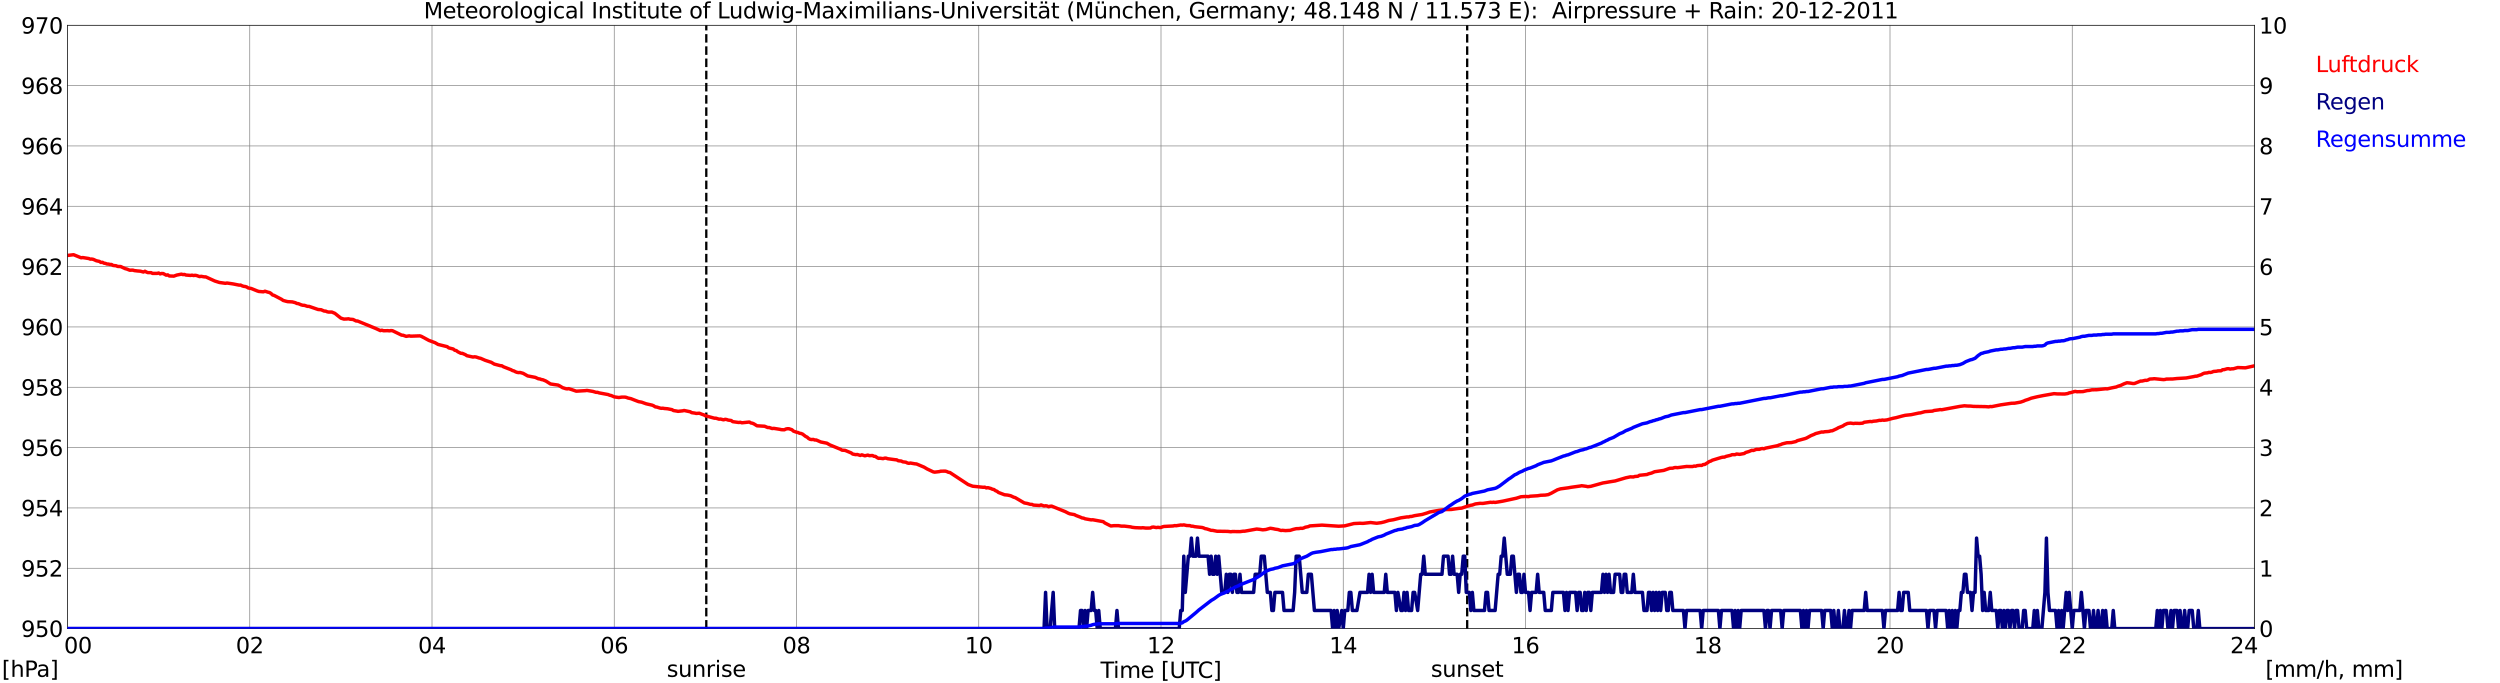 <?xml version="1.0" encoding="utf-8" standalone="no"?>
<!DOCTYPE svg PUBLIC "-//W3C//DTD SVG 1.1//EN"
  "http://www.w3.org/Graphics/SVG/1.1/DTD/svg11.dtd">
<svg xmlns:xlink="http://www.w3.org/1999/xlink" width="1085.4pt" height="296.64pt" viewBox="0 0 1085.4 296.64" xmlns="http://www.w3.org/2000/svg" version="1.1">
 <defs>
  <style type="text/css">*{stroke-linejoin: round; stroke-linecap: butt}</style>
 </defs>
 <g id="figure_1">
  <g id="patch_1">
   <path d="M 0 296.64 
L 1085.4 296.64 
L 1085.4 0 
L 0 0 
z
" style="fill: #ffffff"/>
  </g>
  <g id="axes_1">
   <g id="patch_2">
    <path d="M 29.306 272.909 
L 978.814 272.909 
L 978.814 10.976 
L 29.306 10.976 
z
" style="fill: #ffffff"/>
   </g>
   <g id="patch_3">
    <path d="M 978.814 272.909 
L 978.814 272.909 
L 978.814 10.976 
L 978.814 10.976 
z
" clip-path="url(#p4238769b8e)" style="fill: #d3d3d3; opacity: 0.25; stroke: #d3d3d3; stroke-linejoin: miter"/>
   </g>
   <g id="matplotlib.axis_1">
    <g id="xtick_1">
     <g id="line2d_1">
      <path d="M 29.306 272.909 
L 29.306 10.976 
" clip-path="url(#p4238769b8e)" style="fill: none; stroke: #808080; stroke-width: 0.3; stroke-linecap: square"/>
     </g>
     <g id="line2d_2"/>
     <g id="text_1">
      <!--    00 -->
      <g transform="translate(18.733 283.627) scale(0.095 -0.095)">
       <defs>
        <path id="DejaVuSans-20" transform="scale(0.016)"/>
        <path id="DejaVuSans-30" d="M 2034 4250 
Q 1547 4250 1301 3770 
Q 1056 3291 1056 2328 
Q 1056 1369 1301 889 
Q 1547 409 2034 409 
Q 2525 409 2770 889 
Q 3016 1369 3016 2328 
Q 3016 3291 2770 3770 
Q 2525 4250 2034 4250 
z
M 2034 4750 
Q 2819 4750 3233 4129 
Q 3647 3509 3647 2328 
Q 3647 1150 3233 529 
Q 2819 -91 2034 -91 
Q 1250 -91 836 529 
Q 422 1150 422 2328 
Q 422 3509 836 4129 
Q 1250 4750 2034 4750 
z
" transform="scale(0.016)"/>
       </defs>
       <use xlink:href="#DejaVuSans-20"/>
       <use xlink:href="#DejaVuSans-20" transform="translate(31.787 0)"/>
       <use xlink:href="#DejaVuSans-20" transform="translate(63.574 0)"/>
       <use xlink:href="#DejaVuSans-30" transform="translate(95.361 0)"/>
       <use xlink:href="#DejaVuSans-30" transform="translate(158.984 0)"/>
      </g>
     </g>
    </g>
    <g id="xtick_2">
     <g id="line2d_3">
      <path d="M 108.431 272.909 
L 108.431 10.976 
" clip-path="url(#p4238769b8e)" style="fill: none; stroke: #808080; stroke-width: 0.3; stroke-linecap: square"/>
     </g>
     <g id="line2d_4"/>
     <g id="text_2">
      <!-- 02 -->
      <g transform="translate(102.387 283.627) scale(0.095 -0.095)">
       <defs>
        <path id="DejaVuSans-32" d="M 1228 531 
L 3431 531 
L 3431 0 
L 469 0 
L 469 531 
Q 828 903 1448 1529 
Q 2069 2156 2228 2338 
Q 2531 2678 2651 2914 
Q 2772 3150 2772 3378 
Q 2772 3750 2511 3984 
Q 2250 4219 1831 4219 
Q 1534 4219 1204 4116 
Q 875 4013 500 3803 
L 500 4441 
Q 881 4594 1212 4672 
Q 1544 4750 1819 4750 
Q 2544 4750 2975 4387 
Q 3406 4025 3406 3419 
Q 3406 3131 3298 2873 
Q 3191 2616 2906 2266 
Q 2828 2175 2409 1742 
Q 1991 1309 1228 531 
z
" transform="scale(0.016)"/>
       </defs>
       <use xlink:href="#DejaVuSans-30"/>
       <use xlink:href="#DejaVuSans-32" transform="translate(63.623 0)"/>
      </g>
     </g>
    </g>
    <g id="xtick_3">
     <g id="line2d_5">
      <path d="M 187.557 272.909 
L 187.557 10.976 
" clip-path="url(#p4238769b8e)" style="fill: none; stroke: #808080; stroke-width: 0.3; stroke-linecap: square"/>
     </g>
     <g id="line2d_6"/>
     <g id="text_3">
      <!-- 04 -->
      <g transform="translate(181.513 283.627) scale(0.095 -0.095)">
       <defs>
        <path id="DejaVuSans-34" d="M 2419 4116 
L 825 1625 
L 2419 1625 
L 2419 4116 
z
M 2253 4666 
L 3047 4666 
L 3047 1625 
L 3713 1625 
L 3713 1100 
L 3047 1100 
L 3047 0 
L 2419 0 
L 2419 1100 
L 313 1100 
L 313 1709 
L 2253 4666 
z
" transform="scale(0.016)"/>
       </defs>
       <use xlink:href="#DejaVuSans-30"/>
       <use xlink:href="#DejaVuSans-34" transform="translate(63.623 0)"/>
      </g>
     </g>
    </g>
    <g id="xtick_4">
     <g id="line2d_7">
      <path d="M 266.683 272.909 
L 266.683 10.976 
" clip-path="url(#p4238769b8e)" style="fill: none; stroke: #808080; stroke-width: 0.3; stroke-linecap: square"/>
     </g>
     <g id="line2d_8"/>
     <g id="text_4">
      <!-- 06 -->
      <g transform="translate(260.638 283.627) scale(0.095 -0.095)">
       <defs>
        <path id="DejaVuSans-36" d="M 2113 2584 
Q 1688 2584 1439 2293 
Q 1191 2003 1191 1497 
Q 1191 994 1439 701 
Q 1688 409 2113 409 
Q 2538 409 2786 701 
Q 3034 994 3034 1497 
Q 3034 2003 2786 2293 
Q 2538 2584 2113 2584 
z
M 3366 4563 
L 3366 3988 
Q 3128 4100 2886 4159 
Q 2644 4219 2406 4219 
Q 1781 4219 1451 3797 
Q 1122 3375 1075 2522 
Q 1259 2794 1537 2939 
Q 1816 3084 2150 3084 
Q 2853 3084 3261 2657 
Q 3669 2231 3669 1497 
Q 3669 778 3244 343 
Q 2819 -91 2113 -91 
Q 1303 -91 875 529 
Q 447 1150 447 2328 
Q 447 3434 972 4092 
Q 1497 4750 2381 4750 
Q 2619 4750 2861 4703 
Q 3103 4656 3366 4563 
z
" transform="scale(0.016)"/>
       </defs>
       <use xlink:href="#DejaVuSans-30"/>
       <use xlink:href="#DejaVuSans-36" transform="translate(63.623 0)"/>
      </g>
     </g>
    </g>
    <g id="xtick_5">
     <g id="line2d_9">
      <path d="M 345.808 272.909 
L 345.808 10.976 
" clip-path="url(#p4238769b8e)" style="fill: none; stroke: #808080; stroke-width: 0.3; stroke-linecap: square"/>
     </g>
     <g id="line2d_10"/>
     <g id="text_5">
      <!-- 08 -->
      <g transform="translate(339.764 283.627) scale(0.095 -0.095)">
       <defs>
        <path id="DejaVuSans-38" d="M 2034 2216 
Q 1584 2216 1326 1975 
Q 1069 1734 1069 1313 
Q 1069 891 1326 650 
Q 1584 409 2034 409 
Q 2484 409 2743 651 
Q 3003 894 3003 1313 
Q 3003 1734 2745 1975 
Q 2488 2216 2034 2216 
z
M 1403 2484 
Q 997 2584 770 2862 
Q 544 3141 544 3541 
Q 544 4100 942 4425 
Q 1341 4750 2034 4750 
Q 2731 4750 3128 4425 
Q 3525 4100 3525 3541 
Q 3525 3141 3298 2862 
Q 3072 2584 2669 2484 
Q 3125 2378 3379 2068 
Q 3634 1759 3634 1313 
Q 3634 634 3220 271 
Q 2806 -91 2034 -91 
Q 1263 -91 848 271 
Q 434 634 434 1313 
Q 434 1759 690 2068 
Q 947 2378 1403 2484 
z
M 1172 3481 
Q 1172 3119 1398 2916 
Q 1625 2713 2034 2713 
Q 2441 2713 2670 2916 
Q 2900 3119 2900 3481 
Q 2900 3844 2670 4047 
Q 2441 4250 2034 4250 
Q 1625 4250 1398 4047 
Q 1172 3844 1172 3481 
z
" transform="scale(0.016)"/>
       </defs>
       <use xlink:href="#DejaVuSans-30"/>
       <use xlink:href="#DejaVuSans-38" transform="translate(63.623 0)"/>
      </g>
     </g>
    </g>
    <g id="xtick_6">
     <g id="line2d_11">
      <path d="M 424.934 272.909 
L 424.934 10.976 
" clip-path="url(#p4238769b8e)" style="fill: none; stroke: #808080; stroke-width: 0.3; stroke-linecap: square"/>
     </g>
     <g id="line2d_12"/>
     <g id="text_6">
      <!-- 10 -->
      <g transform="translate(418.89 283.627) scale(0.095 -0.095)">
       <defs>
        <path id="DejaVuSans-31" d="M 794 531 
L 1825 531 
L 1825 4091 
L 703 3866 
L 703 4441 
L 1819 4666 
L 2450 4666 
L 2450 531 
L 3481 531 
L 3481 0 
L 794 0 
L 794 531 
z
" transform="scale(0.016)"/>
       </defs>
       <use xlink:href="#DejaVuSans-31"/>
       <use xlink:href="#DejaVuSans-30" transform="translate(63.623 0)"/>
      </g>
     </g>
    </g>
    <g id="xtick_7">
     <g id="line2d_13">
      <path d="M 504.06 272.909 
L 504.06 10.976 
" clip-path="url(#p4238769b8e)" style="fill: none; stroke: #808080; stroke-width: 0.3; stroke-linecap: square"/>
     </g>
     <g id="line2d_14"/>
     <g id="text_7">
      <!-- 12 -->
      <g transform="translate(498.015 283.627) scale(0.095 -0.095)">
       <use xlink:href="#DejaVuSans-31"/>
       <use xlink:href="#DejaVuSans-32" transform="translate(63.623 0)"/>
      </g>
     </g>
    </g>
    <g id="xtick_8">
     <g id="line2d_15">
      <path d="M 583.185 272.909 
L 583.185 10.976 
" clip-path="url(#p4238769b8e)" style="fill: none; stroke: #808080; stroke-width: 0.3; stroke-linecap: square"/>
     </g>
     <g id="line2d_16"/>
     <g id="text_8">
      <!-- 14 -->
      <g transform="translate(577.141 283.627) scale(0.095 -0.095)">
       <use xlink:href="#DejaVuSans-31"/>
       <use xlink:href="#DejaVuSans-34" transform="translate(63.623 0)"/>
      </g>
     </g>
    </g>
    <g id="xtick_9">
     <g id="line2d_17">
      <path d="M 662.311 272.909 
L 662.311 10.976 
" clip-path="url(#p4238769b8e)" style="fill: none; stroke: #808080; stroke-width: 0.3; stroke-linecap: square"/>
     </g>
     <g id="line2d_18"/>
     <g id="text_9">
      <!-- 16 -->
      <g transform="translate(656.267 283.627) scale(0.095 -0.095)">
       <use xlink:href="#DejaVuSans-31"/>
       <use xlink:href="#DejaVuSans-36" transform="translate(63.623 0)"/>
      </g>
     </g>
    </g>
    <g id="xtick_10">
     <g id="line2d_19">
      <path d="M 741.437 272.909 
L 741.437 10.976 
" clip-path="url(#p4238769b8e)" style="fill: none; stroke: #808080; stroke-width: 0.3; stroke-linecap: square"/>
     </g>
     <g id="line2d_20"/>
     <g id="text_10">
      <!-- 18 -->
      <g transform="translate(735.392 283.627) scale(0.095 -0.095)">
       <use xlink:href="#DejaVuSans-31"/>
       <use xlink:href="#DejaVuSans-38" transform="translate(63.623 0)"/>
      </g>
     </g>
    </g>
    <g id="xtick_11">
     <g id="line2d_21">
      <path d="M 820.562 272.909 
L 820.562 10.976 
" clip-path="url(#p4238769b8e)" style="fill: none; stroke: #808080; stroke-width: 0.3; stroke-linecap: square"/>
     </g>
     <g id="line2d_22"/>
     <g id="text_11">
      <!-- 20 -->
      <g transform="translate(814.518 283.627) scale(0.095 -0.095)">
       <use xlink:href="#DejaVuSans-32"/>
       <use xlink:href="#DejaVuSans-30" transform="translate(63.623 0)"/>
      </g>
     </g>
    </g>
    <g id="xtick_12">
     <g id="line2d_23">
      <path d="M 899.688 272.909 
L 899.688 10.976 
" clip-path="url(#p4238769b8e)" style="fill: none; stroke: #808080; stroke-width: 0.3; stroke-linecap: square"/>
     </g>
     <g id="line2d_24"/>
     <g id="text_12">
      <!-- 22 -->
      <g transform="translate(893.644 283.627) scale(0.095 -0.095)">
       <use xlink:href="#DejaVuSans-32"/>
       <use xlink:href="#DejaVuSans-32" transform="translate(63.623 0)"/>
      </g>
     </g>
    </g>
    <g id="xtick_13">
     <g id="line2d_25">
      <path d="M 978.814 272.909 
L 978.814 10.976 
" clip-path="url(#p4238769b8e)" style="fill: none; stroke: #808080; stroke-width: 0.3; stroke-linecap: square"/>
     </g>
     <g id="line2d_26"/>
     <g id="text_13">
      <!-- 24    -->
      <g transform="translate(968.241 283.627) scale(0.095 -0.095)">
       <use xlink:href="#DejaVuSans-32"/>
       <use xlink:href="#DejaVuSans-34" transform="translate(63.623 0)"/>
       <use xlink:href="#DejaVuSans-20" transform="translate(127.246 0)"/>
       <use xlink:href="#DejaVuSans-20" transform="translate(159.033 0)"/>
       <use xlink:href="#DejaVuSans-20" transform="translate(190.82 0)"/>
      </g>
     </g>
    </g>
    <g id="text_14">
     <!-- Time [UTC] -->
     <g transform="translate(477.806 294.322) scale(0.095 -0.095)">
      <defs>
       <path id="DejaVuSans-54" d="M -19 4666 
L 3928 4666 
L 3928 4134 
L 2272 4134 
L 2272 0 
L 1638 0 
L 1638 4134 
L -19 4134 
L -19 4666 
z
" transform="scale(0.016)"/>
       <path id="DejaVuSans-69" d="M 603 3500 
L 1178 3500 
L 1178 0 
L 603 0 
L 603 3500 
z
M 603 4863 
L 1178 4863 
L 1178 4134 
L 603 4134 
L 603 4863 
z
" transform="scale(0.016)"/>
       <path id="DejaVuSans-6d" d="M 3328 2828 
Q 3544 3216 3844 3400 
Q 4144 3584 4550 3584 
Q 5097 3584 5394 3201 
Q 5691 2819 5691 2113 
L 5691 0 
L 5113 0 
L 5113 2094 
Q 5113 2597 4934 2840 
Q 4756 3084 4391 3084 
Q 3944 3084 3684 2787 
Q 3425 2491 3425 1978 
L 3425 0 
L 2847 0 
L 2847 2094 
Q 2847 2600 2669 2842 
Q 2491 3084 2119 3084 
Q 1678 3084 1418 2786 
Q 1159 2488 1159 1978 
L 1159 0 
L 581 0 
L 581 3500 
L 1159 3500 
L 1159 2956 
Q 1356 3278 1631 3431 
Q 1906 3584 2284 3584 
Q 2666 3584 2933 3390 
Q 3200 3197 3328 2828 
z
" transform="scale(0.016)"/>
       <path id="DejaVuSans-65" d="M 3597 1894 
L 3597 1613 
L 953 1613 
Q 991 1019 1311 708 
Q 1631 397 2203 397 
Q 2534 397 2845 478 
Q 3156 559 3463 722 
L 3463 178 
Q 3153 47 2828 -22 
Q 2503 -91 2169 -91 
Q 1331 -91 842 396 
Q 353 884 353 1716 
Q 353 2575 817 3079 
Q 1281 3584 2069 3584 
Q 2775 3584 3186 3129 
Q 3597 2675 3597 1894 
z
M 3022 2063 
Q 3016 2534 2758 2815 
Q 2500 3097 2075 3097 
Q 1594 3097 1305 2825 
Q 1016 2553 972 2059 
L 3022 2063 
z
" transform="scale(0.016)"/>
       <path id="DejaVuSans-5b" d="M 550 4863 
L 1875 4863 
L 1875 4416 
L 1125 4416 
L 1125 -397 
L 1875 -397 
L 1875 -844 
L 550 -844 
L 550 4863 
z
" transform="scale(0.016)"/>
       <path id="DejaVuSans-55" d="M 556 4666 
L 1191 4666 
L 1191 1831 
Q 1191 1081 1462 751 
Q 1734 422 2344 422 
Q 2950 422 3222 751 
Q 3494 1081 3494 1831 
L 3494 4666 
L 4128 4666 
L 4128 1753 
Q 4128 841 3676 375 
Q 3225 -91 2344 -91 
Q 1459 -91 1007 375 
Q 556 841 556 1753 
L 556 4666 
z
" transform="scale(0.016)"/>
       <path id="DejaVuSans-43" d="M 4122 4306 
L 4122 3641 
Q 3803 3938 3442 4084 
Q 3081 4231 2675 4231 
Q 1875 4231 1450 3742 
Q 1025 3253 1025 2328 
Q 1025 1406 1450 917 
Q 1875 428 2675 428 
Q 3081 428 3442 575 
Q 3803 722 4122 1019 
L 4122 359 
Q 3791 134 3420 21 
Q 3050 -91 2638 -91 
Q 1578 -91 968 557 
Q 359 1206 359 2328 
Q 359 3453 968 4101 
Q 1578 4750 2638 4750 
Q 3056 4750 3426 4639 
Q 3797 4528 4122 4306 
z
" transform="scale(0.016)"/>
       <path id="DejaVuSans-5d" d="M 1947 4863 
L 1947 -844 
L 622 -844 
L 622 -397 
L 1369 -397 
L 1369 4416 
L 622 4416 
L 622 4863 
L 1947 4863 
z
" transform="scale(0.016)"/>
      </defs>
      <use xlink:href="#DejaVuSans-54"/>
      <use xlink:href="#DejaVuSans-69" transform="translate(57.959 0)"/>
      <use xlink:href="#DejaVuSans-6d" transform="translate(85.742 0)"/>
      <use xlink:href="#DejaVuSans-65" transform="translate(183.154 0)"/>
      <use xlink:href="#DejaVuSans-20" transform="translate(244.678 0)"/>
      <use xlink:href="#DejaVuSans-5b" transform="translate(276.465 0)"/>
      <use xlink:href="#DejaVuSans-55" transform="translate(315.479 0)"/>
      <use xlink:href="#DejaVuSans-54" transform="translate(388.672 0)"/>
      <use xlink:href="#DejaVuSans-43" transform="translate(443.881 0)"/>
      <use xlink:href="#DejaVuSans-5d" transform="translate(513.705 0)"/>
     </g>
    </g>
   </g>
   <g id="matplotlib.axis_2">
    <g id="ytick_1">
     <g id="line2d_27">
      <path d="M 29.306 272.909 
L 978.814 272.909 
" clip-path="url(#p4238769b8e)" style="fill: none; stroke: #808080; stroke-width: 0.3; stroke-linecap: square"/>
     </g>
     <g id="line2d_28"/>
     <g id="text_15">
      <!-- 950 -->
      <g transform="translate(9.173 276.518) scale(0.095 -0.095)">
       <defs>
        <path id="DejaVuSans-39" d="M 703 97 
L 703 672 
Q 941 559 1184 500 
Q 1428 441 1663 441 
Q 2288 441 2617 861 
Q 2947 1281 2994 2138 
Q 2813 1869 2534 1725 
Q 2256 1581 1919 1581 
Q 1219 1581 811 2004 
Q 403 2428 403 3163 
Q 403 3881 828 4315 
Q 1253 4750 1959 4750 
Q 2769 4750 3195 4129 
Q 3622 3509 3622 2328 
Q 3622 1225 3098 567 
Q 2575 -91 1691 -91 
Q 1453 -91 1209 -44 
Q 966 3 703 97 
z
M 1959 2075 
Q 2384 2075 2632 2365 
Q 2881 2656 2881 3163 
Q 2881 3666 2632 3958 
Q 2384 4250 1959 4250 
Q 1534 4250 1286 3958 
Q 1038 3666 1038 3163 
Q 1038 2656 1286 2365 
Q 1534 2075 1959 2075 
z
" transform="scale(0.016)"/>
        <path id="DejaVuSans-35" d="M 691 4666 
L 3169 4666 
L 3169 4134 
L 1269 4134 
L 1269 2991 
Q 1406 3038 1543 3061 
Q 1681 3084 1819 3084 
Q 2600 3084 3056 2656 
Q 3513 2228 3513 1497 
Q 3513 744 3044 326 
Q 2575 -91 1722 -91 
Q 1428 -91 1123 -41 
Q 819 9 494 109 
L 494 744 
Q 775 591 1075 516 
Q 1375 441 1709 441 
Q 2250 441 2565 725 
Q 2881 1009 2881 1497 
Q 2881 1984 2565 2268 
Q 2250 2553 1709 2553 
Q 1456 2553 1204 2497 
Q 953 2441 691 2322 
L 691 4666 
z
" transform="scale(0.016)"/>
       </defs>
       <use xlink:href="#DejaVuSans-39"/>
       <use xlink:href="#DejaVuSans-35" transform="translate(63.623 0)"/>
       <use xlink:href="#DejaVuSans-30" transform="translate(127.246 0)"/>
      </g>
     </g>
    </g>
    <g id="ytick_2">
     <g id="line2d_29">
      <path d="M 29.306 246.715 
L 978.814 246.715 
" clip-path="url(#p4238769b8e)" style="fill: none; stroke: #808080; stroke-width: 0.3; stroke-linecap: square"/>
     </g>
     <g id="line2d_30"/>
     <g id="text_16">
      <!-- 952 -->
      <g transform="translate(9.173 250.325) scale(0.095 -0.095)">
       <use xlink:href="#DejaVuSans-39"/>
       <use xlink:href="#DejaVuSans-35" transform="translate(63.623 0)"/>
       <use xlink:href="#DejaVuSans-32" transform="translate(127.246 0)"/>
      </g>
     </g>
    </g>
    <g id="ytick_3">
     <g id="line2d_31">
      <path d="M 29.306 220.522 
L 978.814 220.522 
" clip-path="url(#p4238769b8e)" style="fill: none; stroke: #808080; stroke-width: 0.3; stroke-linecap: square"/>
     </g>
     <g id="line2d_32"/>
     <g id="text_17">
      <!-- 954 -->
      <g transform="translate(9.173 224.131) scale(0.095 -0.095)">
       <use xlink:href="#DejaVuSans-39"/>
       <use xlink:href="#DejaVuSans-35" transform="translate(63.623 0)"/>
       <use xlink:href="#DejaVuSans-34" transform="translate(127.246 0)"/>
      </g>
     </g>
    </g>
    <g id="ytick_4">
     <g id="line2d_33">
      <path d="M 29.306 194.329 
L 978.814 194.329 
" clip-path="url(#p4238769b8e)" style="fill: none; stroke: #808080; stroke-width: 0.3; stroke-linecap: square"/>
     </g>
     <g id="line2d_34"/>
     <g id="text_18">
      <!-- 956 -->
      <g transform="translate(9.173 197.938) scale(0.095 -0.095)">
       <use xlink:href="#DejaVuSans-39"/>
       <use xlink:href="#DejaVuSans-35" transform="translate(63.623 0)"/>
       <use xlink:href="#DejaVuSans-36" transform="translate(127.246 0)"/>
      </g>
     </g>
    </g>
    <g id="ytick_5">
     <g id="line2d_35">
      <path d="M 29.306 168.136 
L 978.814 168.136 
" clip-path="url(#p4238769b8e)" style="fill: none; stroke: #808080; stroke-width: 0.3; stroke-linecap: square"/>
     </g>
     <g id="line2d_36"/>
     <g id="text_19">
      <!-- 958 -->
      <g transform="translate(9.173 171.745) scale(0.095 -0.095)">
       <use xlink:href="#DejaVuSans-39"/>
       <use xlink:href="#DejaVuSans-35" transform="translate(63.623 0)"/>
       <use xlink:href="#DejaVuSans-38" transform="translate(127.246 0)"/>
      </g>
     </g>
    </g>
    <g id="ytick_6">
     <g id="line2d_37">
      <path d="M 29.306 141.942 
L 978.814 141.942 
" clip-path="url(#p4238769b8e)" style="fill: none; stroke: #808080; stroke-width: 0.3; stroke-linecap: square"/>
     </g>
     <g id="line2d_38"/>
     <g id="text_20">
      <!-- 960 -->
      <g transform="translate(9.173 145.551) scale(0.095 -0.095)">
       <use xlink:href="#DejaVuSans-39"/>
       <use xlink:href="#DejaVuSans-36" transform="translate(63.623 0)"/>
       <use xlink:href="#DejaVuSans-30" transform="translate(127.246 0)"/>
      </g>
     </g>
    </g>
    <g id="ytick_7">
     <g id="line2d_39">
      <path d="M 29.306 115.749 
L 978.814 115.749 
" clip-path="url(#p4238769b8e)" style="fill: none; stroke: #808080; stroke-width: 0.3; stroke-linecap: square"/>
     </g>
     <g id="line2d_40"/>
     <g id="text_21">
      <!-- 962 -->
      <g transform="translate(9.173 119.358) scale(0.095 -0.095)">
       <use xlink:href="#DejaVuSans-39"/>
       <use xlink:href="#DejaVuSans-36" transform="translate(63.623 0)"/>
       <use xlink:href="#DejaVuSans-32" transform="translate(127.246 0)"/>
      </g>
     </g>
    </g>
    <g id="ytick_8">
     <g id="line2d_41">
      <path d="M 29.306 89.556 
L 978.814 89.556 
" clip-path="url(#p4238769b8e)" style="fill: none; stroke: #808080; stroke-width: 0.3; stroke-linecap: square"/>
     </g>
     <g id="line2d_42"/>
     <g id="text_22">
      <!-- 964 -->
      <g transform="translate(9.173 93.165) scale(0.095 -0.095)">
       <use xlink:href="#DejaVuSans-39"/>
       <use xlink:href="#DejaVuSans-36" transform="translate(63.623 0)"/>
       <use xlink:href="#DejaVuSans-34" transform="translate(127.246 0)"/>
      </g>
     </g>
    </g>
    <g id="ytick_9">
     <g id="line2d_43">
      <path d="M 29.306 63.362 
L 978.814 63.362 
" clip-path="url(#p4238769b8e)" style="fill: none; stroke: #808080; stroke-width: 0.3; stroke-linecap: square"/>
     </g>
     <g id="line2d_44"/>
     <g id="text_23">
      <!-- 966 -->
      <g transform="translate(9.173 66.972) scale(0.095 -0.095)">
       <use xlink:href="#DejaVuSans-39"/>
       <use xlink:href="#DejaVuSans-36" transform="translate(63.623 0)"/>
       <use xlink:href="#DejaVuSans-36" transform="translate(127.246 0)"/>
      </g>
     </g>
    </g>
    <g id="ytick_10">
     <g id="line2d_45">
      <path d="M 29.306 37.169 
L 978.814 37.169 
" clip-path="url(#p4238769b8e)" style="fill: none; stroke: #808080; stroke-width: 0.3; stroke-linecap: square"/>
     </g>
     <g id="line2d_46"/>
     <g id="text_24">
      <!-- 968 -->
      <g transform="translate(9.173 40.778) scale(0.095 -0.095)">
       <use xlink:href="#DejaVuSans-39"/>
       <use xlink:href="#DejaVuSans-36" transform="translate(63.623 0)"/>
       <use xlink:href="#DejaVuSans-38" transform="translate(127.246 0)"/>
      </g>
     </g>
    </g>
    <g id="ytick_11">
     <g id="line2d_47">
      <path d="M 29.306 10.976 
L 978.814 10.976 
" clip-path="url(#p4238769b8e)" style="fill: none; stroke: #808080; stroke-width: 0.3; stroke-linecap: square"/>
     </g>
     <g id="line2d_48"/>
     <g id="text_25">
      <!-- 970 -->
      <g transform="translate(9.173 14.585) scale(0.095 -0.095)">
       <defs>
        <path id="DejaVuSans-37" d="M 525 4666 
L 3525 4666 
L 3525 4397 
L 1831 0 
L 1172 0 
L 2766 4134 
L 525 4134 
L 525 4666 
z
" transform="scale(0.016)"/>
       </defs>
       <use xlink:href="#DejaVuSans-39"/>
       <use xlink:href="#DejaVuSans-37" transform="translate(63.623 0)"/>
       <use xlink:href="#DejaVuSans-30" transform="translate(127.246 0)"/>
      </g>
     </g>
    </g>
   </g>
   <g id="line2d_49">
    <path d="M 306.641 272.909 
L 306.641 10.976 
" clip-path="url(#p4238769b8e)" style="fill: none; stroke-dasharray: 3.7,1.6; stroke-dashoffset: 0; stroke: #000000"/>
   </g>
   <g id="line2d_50">
    <path d="M 636.991 272.909 
L 636.991 10.976 
" clip-path="url(#p4238769b8e)" style="fill: none; stroke-dasharray: 3.7,1.6; stroke-dashoffset: 0; stroke: #000000"/>
   </g>
   <g id="line2d_51">
    <path d="M 29.306 110.903 
L 31.943 110.589 
L 35.24 111.925 
L 35.9 111.82 
L 38.537 112.239 
L 39.197 112.501 
L 39.856 112.475 
L 40.515 112.606 
L 41.834 113.208 
L 43.153 113.496 
L 43.812 113.942 
L 44.472 113.863 
L 45.131 114.256 
L 45.79 114.361 
L 46.45 114.623 
L 47.109 114.649 
L 47.768 114.832 
L 48.428 114.832 
L 49.087 115.251 
L 50.406 115.382 
L 51.065 115.67 
L 52.384 115.723 
L 54.362 116.64 
L 55.022 116.797 
L 56.34 117.321 
L 57.659 117.268 
L 58.319 117.478 
L 59.637 117.635 
L 60.956 117.74 
L 62.275 118.106 
L 62.934 117.766 
L 63.594 118.133 
L 64.253 118.368 
L 65.572 118.368 
L 66.231 118.709 
L 68.209 118.709 
L 68.869 118.525 
L 69.528 118.918 
L 70.187 118.735 
L 70.847 118.761 
L 72.166 119.468 
L 72.825 119.337 
L 73.484 119.809 
L 75.462 119.887 
L 76.781 119.416 
L 78.759 119.023 
L 79.419 119.22 
L 80.078 119.154 
L 80.737 119.416 
L 82.716 119.573 
L 83.375 119.468 
L 84.034 119.626 
L 84.694 119.521 
L 85.353 119.626 
L 86.672 120.097 
L 87.331 119.966 
L 88.65 120.202 
L 89.309 120.202 
L 93.266 122.009 
L 95.244 122.638 
L 97.881 123.004 
L 98.541 122.874 
L 101.178 123.266 
L 103.816 123.79 
L 104.475 123.764 
L 105.135 124.105 
L 105.794 124.314 
L 106.453 124.393 
L 107.113 124.602 
L 107.772 125.021 
L 109.091 125.257 
L 111.728 126.331 
L 112.388 126.541 
L 114.366 126.698 
L 115.025 126.436 
L 116.344 126.855 
L 117.003 127.012 
L 117.663 127.405 
L 118.322 128.06 
L 118.982 128.243 
L 122.278 129.972 
L 122.938 130.443 
L 124.257 130.81 
L 124.916 130.967 
L 126.894 131.072 
L 128.213 131.413 
L 128.872 131.753 
L 129.532 131.832 
L 130.85 132.382 
L 131.51 132.539 
L 132.169 132.565 
L 133.488 133.01 
L 134.147 133.01 
L 138.104 134.372 
L 139.422 134.477 
L 140.741 135.053 
L 141.4 135.08 
L 142.06 135.368 
L 142.719 135.499 
L 144.038 135.472 
L 145.357 136.023 
L 147.994 138.118 
L 149.313 138.537 
L 150.632 138.485 
L 151.291 138.406 
L 151.951 138.589 
L 153.269 138.694 
L 154.588 139.349 
L 155.247 139.375 
L 163.16 142.623 
L 165.138 143.54 
L 165.798 143.357 
L 166.457 143.592 
L 168.435 143.566 
L 169.094 143.645 
L 169.754 143.514 
L 170.413 143.592 
L 174.37 145.505 
L 175.029 145.557 
L 176.348 146.028 
L 177.666 145.819 
L 178.326 145.95 
L 182.282 145.819 
L 182.941 146.028 
L 186.238 147.81 
L 188.217 148.543 
L 188.876 148.779 
L 190.195 149.538 
L 194.151 150.507 
L 194.81 151.031 
L 196.788 151.529 
L 197.448 152.079 
L 198.107 152.21 
L 198.767 152.734 
L 200.085 153.389 
L 200.745 153.415 
L 202.063 153.991 
L 202.723 154.436 
L 205.36 155.013 
L 206.02 154.908 
L 206.679 154.987 
L 207.998 155.432 
L 208.657 155.563 
L 210.635 156.427 
L 212.614 157.082 
L 213.273 157.292 
L 214.592 158.077 
L 217.229 158.758 
L 217.889 158.811 
L 218.548 159.23 
L 221.845 160.513 
L 222.504 160.88 
L 223.164 161.063 
L 223.823 161.43 
L 224.482 161.666 
L 225.142 161.771 
L 225.801 161.718 
L 227.12 162.085 
L 229.098 163.211 
L 232.395 163.84 
L 233.714 164.442 
L 234.373 164.521 
L 235.033 164.783 
L 235.692 164.888 
L 237.011 165.438 
L 238.989 166.695 
L 240.308 166.904 
L 241.626 167.088 
L 242.286 167.193 
L 242.945 167.507 
L 244.264 168.319 
L 245.583 168.738 
L 246.242 168.843 
L 246.901 168.738 
L 248.22 169.157 
L 250.198 169.838 
L 254.155 169.602 
L 254.814 169.498 
L 257.451 169.943 
L 258.77 170.336 
L 259.43 170.336 
L 260.089 170.572 
L 264.045 171.305 
L 264.705 171.593 
L 265.364 171.724 
L 266.683 172.3 
L 268.661 172.588 
L 269.98 172.405 
L 271.298 172.405 
L 271.958 172.536 
L 272.617 172.798 
L 273.936 173.086 
L 275.255 173.61 
L 277.233 174.37 
L 278.552 174.605 
L 280.53 175.313 
L 282.508 175.758 
L 283.167 175.915 
L 283.827 176.203 
L 284.486 176.648 
L 285.145 176.727 
L 286.464 177.146 
L 287.124 177.277 
L 287.783 177.225 
L 288.442 177.356 
L 289.761 177.46 
L 291.739 177.853 
L 292.399 178.246 
L 293.717 178.456 
L 294.377 178.587 
L 296.355 178.377 
L 297.014 178.22 
L 299.652 178.77 
L 300.311 179.163 
L 301.63 179.346 
L 302.289 179.503 
L 303.608 179.399 
L 304.927 179.923 
L 305.586 180.132 
L 306.246 180.499 
L 310.202 181.573 
L 310.861 181.573 
L 312.18 181.992 
L 312.839 181.939 
L 314.158 182.28 
L 314.818 182.044 
L 315.477 182.149 
L 316.136 182.385 
L 317.455 182.568 
L 318.114 183.066 
L 320.752 183.432 
L 321.411 183.328 
L 322.071 183.563 
L 325.368 183.223 
L 326.027 183.642 
L 326.686 183.753 
L 327.346 184.048 
L 328.665 184.867 
L 331.961 185.056 
L 333.28 185.606 
L 333.94 185.606 
L 335.258 186.052 
L 335.918 185.973 
L 338.555 186.392 
L 339.215 186.549 
L 340.533 186.602 
L 341.193 186.261 
L 341.852 186.13 
L 342.512 186.13 
L 343.83 186.576 
L 344.49 187.178 
L 345.808 187.65 
L 346.468 187.781 
L 347.127 188.095 
L 347.787 188.2 
L 348.446 188.462 
L 349.765 189.483 
L 350.424 189.797 
L 351.083 190.4 
L 351.743 190.74 
L 352.402 190.845 
L 353.062 190.767 
L 353.721 191.029 
L 354.38 191.029 
L 355.699 191.605 
L 356.359 191.893 
L 358.996 192.417 
L 360.315 193.176 
L 364.93 195.062 
L 365.59 195.455 
L 366.909 195.534 
L 369.546 196.634 
L 370.206 197.132 
L 371.524 197.393 
L 372.184 197.315 
L 373.502 197.734 
L 374.162 197.472 
L 375.481 197.891 
L 376.799 197.577 
L 377.459 197.839 
L 378.777 197.76 
L 379.437 198.101 
L 380.096 198.153 
L 380.756 198.651 
L 381.415 198.991 
L 382.074 198.939 
L 383.393 199.122 
L 384.053 198.913 
L 384.712 198.913 
L 385.371 199.148 
L 388.668 199.594 
L 389.328 199.646 
L 389.987 200.039 
L 391.306 200.17 
L 391.965 200.51 
L 393.284 200.668 
L 393.943 201.008 
L 394.603 201.165 
L 395.262 201.034 
L 397.24 201.375 
L 397.899 201.427 
L 401.196 202.815 
L 402.515 203.601 
L 405.153 204.859 
L 405.812 204.99 
L 407.79 204.754 
L 408.45 204.57 
L 410.428 204.544 
L 411.087 204.728 
L 411.746 205.042 
L 412.406 205.147 
L 420.318 210.359 
L 422.297 211.093 
L 426.912 211.564 
L 427.572 211.512 
L 428.231 211.852 
L 428.89 211.721 
L 430.209 212.088 
L 430.869 212.402 
L 431.528 212.533 
L 432.187 213.031 
L 432.847 213.293 
L 433.506 213.817 
L 436.144 214.812 
L 437.462 214.943 
L 438.781 215.231 
L 440.1 215.86 
L 440.759 216.043 
L 444.716 218.361 
L 446.034 218.59 
L 447.353 218.977 
L 448.012 218.977 
L 448.672 219.291 
L 450.65 219.422 
L 451.309 219.474 
L 451.969 219.213 
L 453.287 219.684 
L 453.947 219.579 
L 454.606 219.684 
L 455.266 219.998 
L 455.925 219.789 
L 456.584 219.736 
L 462.519 222.146 
L 463.838 222.827 
L 464.497 223.089 
L 466.475 223.43 
L 467.134 223.796 
L 469.113 224.556 
L 469.772 224.87 
L 470.431 224.949 
L 471.091 225.237 
L 473.728 225.708 
L 474.388 225.656 
L 479.003 226.494 
L 479.663 227.044 
L 481.641 228.04 
L 482.3 228.354 
L 483.619 228.223 
L 485.597 228.223 
L 486.916 228.433 
L 488.235 228.433 
L 489.553 228.59 
L 490.872 228.747 
L 491.532 228.93 
L 492.85 229.087 
L 495.488 229.192 
L 496.147 229.114 
L 497.466 229.271 
L 499.444 229.245 
L 500.103 228.904 
L 500.763 228.825 
L 502.082 229.061 
L 502.741 228.93 
L 503.4 229.035 
L 504.06 229.009 
L 504.719 228.721 
L 505.379 228.564 
L 509.335 228.354 
L 509.994 228.197 
L 510.654 228.249 
L 512.632 227.935 
L 513.291 227.987 
L 513.95 227.882 
L 515.269 228.171 
L 516.588 228.197 
L 517.247 228.459 
L 517.907 228.459 
L 518.566 228.642 
L 519.885 228.799 
L 521.863 229.009 
L 522.522 229.192 
L 523.182 229.506 
L 523.841 229.611 
L 525.16 230.03 
L 525.819 230.266 
L 526.479 230.266 
L 528.457 230.659 
L 529.776 230.659 
L 533.073 230.711 
L 534.391 230.869 
L 535.051 230.764 
L 538.348 230.816 
L 539.666 230.633 
L 540.326 230.633 
L 545.601 229.69 
L 546.919 229.821 
L 548.238 230.03 
L 549.557 229.899 
L 551.535 229.349 
L 552.854 229.559 
L 553.513 229.716 
L 554.832 229.899 
L 556.151 230.318 
L 556.81 230.24 
L 558.129 230.371 
L 559.448 230.292 
L 560.107 230.266 
L 561.426 229.847 
L 562.745 229.533 
L 564.063 229.48 
L 564.723 229.349 
L 565.382 229.402 
L 566.042 229.218 
L 566.701 228.904 
L 568.02 228.642 
L 568.679 228.328 
L 573.954 227.987 
L 577.91 228.249 
L 581.207 228.459 
L 583.845 228.302 
L 587.801 227.306 
L 590.439 227.175 
L 591.757 227.228 
L 595.054 226.861 
L 597.692 227.175 
L 599.67 226.913 
L 600.989 226.599 
L 602.967 225.97 
L 604.945 225.656 
L 608.242 224.818 
L 610.22 224.53 
L 610.879 224.425 
L 611.539 224.451 
L 612.198 224.242 
L 612.858 224.215 
L 614.176 223.875 
L 617.473 223.351 
L 619.451 222.749 
L 620.77 222.277 
L 624.726 221.57 
L 626.705 221.308 
L 628.023 221.229 
L 630.001 221.203 
L 633.298 220.732 
L 634.617 220.601 
L 636.595 219.92 
L 638.573 219.37 
L 639.233 219.265 
L 640.552 218.793 
L 642.53 218.531 
L 643.848 218.558 
L 647.145 218.06 
L 647.805 218.139 
L 648.464 218.034 
L 649.123 218.139 
L 650.442 217.929 
L 652.42 217.589 
L 658.355 216.305 
L 660.333 215.676 
L 662.311 215.545 
L 663.63 215.624 
L 664.289 215.441 
L 667.586 215.231 
L 668.905 215.022 
L 670.883 214.943 
L 672.202 214.733 
L 673.521 214.131 
L 676.158 212.664 
L 677.477 212.245 
L 680.774 211.8 
L 682.092 211.564 
L 686.049 211.014 
L 686.708 210.883 
L 688.686 211.145 
L 689.346 211.302 
L 690.664 211.145 
L 695.939 209.678 
L 697.258 209.469 
L 698.577 209.233 
L 701.215 208.814 
L 705.83 207.452 
L 707.808 207.033 
L 709.127 207.085 
L 709.786 206.875 
L 711.105 206.771 
L 711.765 206.352 
L 715.062 206.011 
L 715.721 205.723 
L 717.04 205.382 
L 718.358 204.806 
L 722.315 204.23 
L 724.952 203.313 
L 726.271 203.261 
L 726.93 203.025 
L 727.59 202.973 
L 728.249 203.051 
L 732.205 202.527 
L 734.184 202.554 
L 734.843 202.554 
L 735.502 202.344 
L 736.162 202.423 
L 736.821 202.161 
L 738.14 202.03 
L 738.799 202.082 
L 739.459 201.689 
L 740.118 201.663 
L 741.437 200.851 
L 742.096 200.38 
L 742.756 200.196 
L 743.415 199.803 
L 747.371 198.598 
L 748.031 198.467 
L 748.69 198.467 
L 749.349 198.153 
L 751.327 197.682 
L 751.987 197.393 
L 753.306 197.393 
L 753.965 197.105 
L 755.284 197.263 
L 757.262 196.896 
L 757.921 196.451 
L 759.24 196.058 
L 760.559 195.508 
L 761.218 195.586 
L 762.537 195.088 
L 763.856 195.088 
L 764.515 194.827 
L 765.174 194.722 
L 765.834 194.853 
L 766.493 194.565 
L 771.768 193.491 
L 772.428 193.203 
L 773.087 193.045 
L 773.746 192.731 
L 775.725 192.233 
L 777.703 192.155 
L 779.681 191.71 
L 780.34 191.317 
L 783.637 190.426 
L 784.296 190.19 
L 786.275 189.116 
L 787.593 188.593 
L 788.253 188.252 
L 790.231 187.728 
L 790.89 187.545 
L 791.55 187.597 
L 792.209 187.44 
L 793.528 187.361 
L 794.187 187.283 
L 794.847 187.073 
L 795.506 187.021 
L 797.484 186.104 
L 798.143 185.711 
L 800.122 184.925 
L 800.781 184.454 
L 802.1 183.852 
L 803.419 183.694 
L 804.737 183.878 
L 805.397 183.773 
L 807.375 183.825 
L 808.694 183.721 
L 809.353 183.328 
L 811.99 182.987 
L 812.65 183.066 
L 813.309 182.882 
L 814.628 182.778 
L 815.947 182.489 
L 816.606 182.516 
L 817.265 182.359 
L 817.925 182.463 
L 819.244 182.306 
L 821.881 181.599 
L 823.2 181.337 
L 825.837 180.63 
L 827.156 180.315 
L 829.794 180.027 
L 833.091 179.32 
L 833.75 179.268 
L 835.728 178.718 
L 839.025 178.482 
L 839.684 178.22 
L 841.663 177.958 
L 842.322 177.827 
L 842.981 177.906 
L 850.894 176.439 
L 852.872 176.177 
L 854.191 176.282 
L 855.51 176.308 
L 856.828 176.439 
L 862.103 176.544 
L 863.422 176.648 
L 864.082 176.491 
L 864.741 176.544 
L 866.06 176.282 
L 868.697 175.758 
L 873.313 175.077 
L 874.632 175.051 
L 877.269 174.579 
L 878.588 174.134 
L 879.247 173.82 
L 880.566 173.4 
L 881.885 172.877 
L 884.522 172.248 
L 887.16 171.724 
L 891.775 170.912 
L 893.094 171.017 
L 896.391 171.069 
L 897.71 170.86 
L 898.369 170.572 
L 899.029 170.467 
L 900.347 170.074 
L 901.007 169.917 
L 901.666 170.074 
L 904.304 170.021 
L 905.622 169.707 
L 906.282 169.55 
L 906.941 169.524 
L 908.26 169.236 
L 910.238 169.209 
L 914.194 168.79 
L 914.854 168.843 
L 916.832 168.397 
L 918.81 168.005 
L 919.469 167.716 
L 920.788 167.297 
L 922.107 166.669 
L 923.426 166.171 
L 924.745 166.302 
L 926.063 166.512 
L 926.723 166.485 
L 929.36 165.438 
L 930.02 165.438 
L 931.338 165.123 
L 931.998 165.15 
L 932.657 164.94 
L 933.316 164.573 
L 934.635 164.495 
L 935.295 164.416 
L 939.251 164.809 
L 939.91 164.757 
L 940.57 164.573 
L 943.207 164.547 
L 945.185 164.338 
L 949.142 164.102 
L 952.438 163.499 
L 953.098 163.342 
L 953.757 163.316 
L 955.076 162.871 
L 955.735 162.661 
L 956.395 162.268 
L 957.054 162.006 
L 958.373 161.875 
L 959.032 161.666 
L 959.692 161.718 
L 960.351 161.561 
L 961.01 161.273 
L 962.329 161.168 
L 962.989 161.011 
L 964.307 160.985 
L 964.967 160.513 
L 965.626 160.487 
L 966.945 160.094 
L 967.604 160.068 
L 968.264 160.251 
L 968.923 160.12 
L 969.582 160.12 
L 971.561 159.57 
L 974.857 159.701 
L 978.154 158.968 
L 978.154 158.968 
" clip-path="url(#p4238769b8e)" style="fill: none; stroke: #ff0000; stroke-width: 1.5; stroke-linecap: square"/>
   </g>
   <g id="patch_4">
    <path d="M 29.306 272.909 
L 29.306 10.976 
" style="fill: none; stroke: #000000; stroke-width: 0.3; stroke-linejoin: miter; stroke-linecap: square"/>
   </g>
   <g id="patch_5">
    <path d="M 29.306 272.909 
L 978.814 272.909 
" style="fill: none; stroke: #000000; stroke-width: 0.3; stroke-linejoin: miter; stroke-linecap: square"/>
   </g>
   <g id="patch_6">
    <path d="M 29.306 10.976 
L 978.814 10.976 
" style="fill: none; stroke: #000000; stroke-width: 0.3; stroke-linejoin: miter; stroke-linecap: square"/>
   </g>
   <g id="text_26">
    <!-- sunrise -->
    <g transform="translate(289.477 293.863) scale(0.095 -0.095)">
     <defs>
      <path id="DejaVuSans-73" d="M 2834 3397 
L 2834 2853 
Q 2591 2978 2328 3040 
Q 2066 3103 1784 3103 
Q 1356 3103 1142 2972 
Q 928 2841 928 2578 
Q 928 2378 1081 2264 
Q 1234 2150 1697 2047 
L 1894 2003 
Q 2506 1872 2764 1633 
Q 3022 1394 3022 966 
Q 3022 478 2636 193 
Q 2250 -91 1575 -91 
Q 1294 -91 989 -36 
Q 684 19 347 128 
L 347 722 
Q 666 556 975 473 
Q 1284 391 1588 391 
Q 1994 391 2212 530 
Q 2431 669 2431 922 
Q 2431 1156 2273 1281 
Q 2116 1406 1581 1522 
L 1381 1569 
Q 847 1681 609 1914 
Q 372 2147 372 2553 
Q 372 3047 722 3315 
Q 1072 3584 1716 3584 
Q 2034 3584 2315 3537 
Q 2597 3491 2834 3397 
z
" transform="scale(0.016)"/>
      <path id="DejaVuSans-75" d="M 544 1381 
L 544 3500 
L 1119 3500 
L 1119 1403 
Q 1119 906 1312 657 
Q 1506 409 1894 409 
Q 2359 409 2629 706 
Q 2900 1003 2900 1516 
L 2900 3500 
L 3475 3500 
L 3475 0 
L 2900 0 
L 2900 538 
Q 2691 219 2414 64 
Q 2138 -91 1772 -91 
Q 1169 -91 856 284 
Q 544 659 544 1381 
z
M 1991 3584 
L 1991 3584 
z
" transform="scale(0.016)"/>
      <path id="DejaVuSans-6e" d="M 3513 2113 
L 3513 0 
L 2938 0 
L 2938 2094 
Q 2938 2591 2744 2837 
Q 2550 3084 2163 3084 
Q 1697 3084 1428 2787 
Q 1159 2491 1159 1978 
L 1159 0 
L 581 0 
L 581 3500 
L 1159 3500 
L 1159 2956 
Q 1366 3272 1645 3428 
Q 1925 3584 2291 3584 
Q 2894 3584 3203 3211 
Q 3513 2838 3513 2113 
z
" transform="scale(0.016)"/>
      <path id="DejaVuSans-72" d="M 2631 2963 
Q 2534 3019 2420 3045 
Q 2306 3072 2169 3072 
Q 1681 3072 1420 2755 
Q 1159 2438 1159 1844 
L 1159 0 
L 581 0 
L 581 3500 
L 1159 3500 
L 1159 2956 
Q 1341 3275 1631 3429 
Q 1922 3584 2338 3584 
Q 2397 3584 2469 3576 
Q 2541 3569 2628 3553 
L 2631 2963 
z
" transform="scale(0.016)"/>
     </defs>
     <use xlink:href="#DejaVuSans-73"/>
     <use xlink:href="#DejaVuSans-75" transform="translate(52.1 0)"/>
     <use xlink:href="#DejaVuSans-6e" transform="translate(115.479 0)"/>
     <use xlink:href="#DejaVuSans-72" transform="translate(178.857 0)"/>
     <use xlink:href="#DejaVuSans-69" transform="translate(219.971 0)"/>
     <use xlink:href="#DejaVuSans-73" transform="translate(247.754 0)"/>
     <use xlink:href="#DejaVuSans-65" transform="translate(299.854 0)"/>
    </g>
   </g>
   <g id="text_27">
    <!-- sunset -->
    <g transform="translate(621.236 293.863) scale(0.095 -0.095)">
     <defs>
      <path id="DejaVuSans-74" d="M 1172 4494 
L 1172 3500 
L 2356 3500 
L 2356 3053 
L 1172 3053 
L 1172 1153 
Q 1172 725 1289 603 
Q 1406 481 1766 481 
L 2356 481 
L 2356 0 
L 1766 0 
Q 1100 0 847 248 
Q 594 497 594 1153 
L 594 3053 
L 172 3053 
L 172 3500 
L 594 3500 
L 594 4494 
L 1172 4494 
z
" transform="scale(0.016)"/>
     </defs>
     <use xlink:href="#DejaVuSans-73"/>
     <use xlink:href="#DejaVuSans-75" transform="translate(52.1 0)"/>
     <use xlink:href="#DejaVuSans-6e" transform="translate(115.479 0)"/>
     <use xlink:href="#DejaVuSans-73" transform="translate(178.857 0)"/>
     <use xlink:href="#DejaVuSans-65" transform="translate(230.957 0)"/>
     <use xlink:href="#DejaVuSans-74" transform="translate(292.48 0)"/>
    </g>
   </g>
   <g id="text_28">
    <!-- [hPa] -->
    <g transform="translate(0.821 293.863) scale(0.095 -0.095)">
     <defs>
      <path id="DejaVuSans-68" d="M 3513 2113 
L 3513 0 
L 2938 0 
L 2938 2094 
Q 2938 2591 2744 2837 
Q 2550 3084 2163 3084 
Q 1697 3084 1428 2787 
Q 1159 2491 1159 1978 
L 1159 0 
L 581 0 
L 581 4863 
L 1159 4863 
L 1159 2956 
Q 1366 3272 1645 3428 
Q 1925 3584 2291 3584 
Q 2894 3584 3203 3211 
Q 3513 2838 3513 2113 
z
" transform="scale(0.016)"/>
      <path id="DejaVuSans-50" d="M 1259 4147 
L 1259 2394 
L 2053 2394 
Q 2494 2394 2734 2622 
Q 2975 2850 2975 3272 
Q 2975 3691 2734 3919 
Q 2494 4147 2053 4147 
L 1259 4147 
z
M 628 4666 
L 2053 4666 
Q 2838 4666 3239 4311 
Q 3641 3956 3641 3272 
Q 3641 2581 3239 2228 
Q 2838 1875 2053 1875 
L 1259 1875 
L 1259 0 
L 628 0 
L 628 4666 
z
" transform="scale(0.016)"/>
      <path id="DejaVuSans-61" d="M 2194 1759 
Q 1497 1759 1228 1600 
Q 959 1441 959 1056 
Q 959 750 1161 570 
Q 1363 391 1709 391 
Q 2188 391 2477 730 
Q 2766 1069 2766 1631 
L 2766 1759 
L 2194 1759 
z
M 3341 1997 
L 3341 0 
L 2766 0 
L 2766 531 
Q 2569 213 2275 61 
Q 1981 -91 1556 -91 
Q 1019 -91 701 211 
Q 384 513 384 1019 
Q 384 1609 779 1909 
Q 1175 2209 1959 2209 
L 2766 2209 
L 2766 2266 
Q 2766 2663 2505 2880 
Q 2244 3097 1772 3097 
Q 1472 3097 1187 3025 
Q 903 2953 641 2809 
L 641 3341 
Q 956 3463 1253 3523 
Q 1550 3584 1831 3584 
Q 2591 3584 2966 3190 
Q 3341 2797 3341 1997 
z
" transform="scale(0.016)"/>
     </defs>
     <use xlink:href="#DejaVuSans-5b"/>
     <use xlink:href="#DejaVuSans-68" transform="translate(39.014 0)"/>
     <use xlink:href="#DejaVuSans-50" transform="translate(102.393 0)"/>
     <use xlink:href="#DejaVuSans-61" transform="translate(158.195 0)"/>
     <use xlink:href="#DejaVuSans-5d" transform="translate(219.475 0)"/>
    </g>
   </g>
   <g id="text_29">
    <!-- Luftdruck -->
    <g style="fill: #ff0000" transform="translate(1005.4 31.291) scale(0.095 -0.095)">
     <defs>
      <path id="DejaVuSans-4c" d="M 628 4666 
L 1259 4666 
L 1259 531 
L 3531 531 
L 3531 0 
L 628 0 
L 628 4666 
z
" transform="scale(0.016)"/>
      <path id="DejaVuSans-66" d="M 2375 4863 
L 2375 4384 
L 1825 4384 
Q 1516 4384 1395 4259 
Q 1275 4134 1275 3809 
L 1275 3500 
L 2222 3500 
L 2222 3053 
L 1275 3053 
L 1275 0 
L 697 0 
L 697 3053 
L 147 3053 
L 147 3500 
L 697 3500 
L 697 3744 
Q 697 4328 969 4595 
Q 1241 4863 1831 4863 
L 2375 4863 
z
" transform="scale(0.016)"/>
      <path id="DejaVuSans-64" d="M 2906 2969 
L 2906 4863 
L 3481 4863 
L 3481 0 
L 2906 0 
L 2906 525 
Q 2725 213 2448 61 
Q 2172 -91 1784 -91 
Q 1150 -91 751 415 
Q 353 922 353 1747 
Q 353 2572 751 3078 
Q 1150 3584 1784 3584 
Q 2172 3584 2448 3432 
Q 2725 3281 2906 2969 
z
M 947 1747 
Q 947 1113 1208 752 
Q 1469 391 1925 391 
Q 2381 391 2643 752 
Q 2906 1113 2906 1747 
Q 2906 2381 2643 2742 
Q 2381 3103 1925 3103 
Q 1469 3103 1208 2742 
Q 947 2381 947 1747 
z
" transform="scale(0.016)"/>
      <path id="DejaVuSans-63" d="M 3122 3366 
L 3122 2828 
Q 2878 2963 2633 3030 
Q 2388 3097 2138 3097 
Q 1578 3097 1268 2742 
Q 959 2388 959 1747 
Q 959 1106 1268 751 
Q 1578 397 2138 397 
Q 2388 397 2633 464 
Q 2878 531 3122 666 
L 3122 134 
Q 2881 22 2623 -34 
Q 2366 -91 2075 -91 
Q 1284 -91 818 406 
Q 353 903 353 1747 
Q 353 2603 823 3093 
Q 1294 3584 2113 3584 
Q 2378 3584 2631 3529 
Q 2884 3475 3122 3366 
z
" transform="scale(0.016)"/>
      <path id="DejaVuSans-6b" d="M 581 4863 
L 1159 4863 
L 1159 1991 
L 2875 3500 
L 3609 3500 
L 1753 1863 
L 3688 0 
L 2938 0 
L 1159 1709 
L 1159 0 
L 581 0 
L 581 4863 
z
" transform="scale(0.016)"/>
     </defs>
     <use xlink:href="#DejaVuSans-4c"/>
     <use xlink:href="#DejaVuSans-75" transform="translate(53.963 0)"/>
     <use xlink:href="#DejaVuSans-66" transform="translate(117.342 0)"/>
     <use xlink:href="#DejaVuSans-74" transform="translate(150.797 0)"/>
     <use xlink:href="#DejaVuSans-64" transform="translate(190.006 0)"/>
     <use xlink:href="#DejaVuSans-72" transform="translate(253.482 0)"/>
     <use xlink:href="#DejaVuSans-75" transform="translate(294.596 0)"/>
     <use xlink:href="#DejaVuSans-63" transform="translate(357.975 0)"/>
     <use xlink:href="#DejaVuSans-6b" transform="translate(412.955 0)"/>
    </g>
   </g>
   <g id="text_30">
    <!-- Regen -->
    <g style="fill: #000080" transform="translate(1005.4 47.531) scale(0.095 -0.095)">
     <defs>
      <path id="DejaVuSans-52" d="M 2841 2188 
Q 3044 2119 3236 1894 
Q 3428 1669 3622 1275 
L 4263 0 
L 3584 0 
L 2988 1197 
Q 2756 1666 2539 1819 
Q 2322 1972 1947 1972 
L 1259 1972 
L 1259 0 
L 628 0 
L 628 4666 
L 2053 4666 
Q 2853 4666 3247 4331 
Q 3641 3997 3641 3322 
Q 3641 2881 3436 2590 
Q 3231 2300 2841 2188 
z
M 1259 4147 
L 1259 2491 
L 2053 2491 
Q 2509 2491 2742 2702 
Q 2975 2913 2975 3322 
Q 2975 3731 2742 3939 
Q 2509 4147 2053 4147 
L 1259 4147 
z
" transform="scale(0.016)"/>
      <path id="DejaVuSans-67" d="M 2906 1791 
Q 2906 2416 2648 2759 
Q 2391 3103 1925 3103 
Q 1463 3103 1205 2759 
Q 947 2416 947 1791 
Q 947 1169 1205 825 
Q 1463 481 1925 481 
Q 2391 481 2648 825 
Q 2906 1169 2906 1791 
z
M 3481 434 
Q 3481 -459 3084 -895 
Q 2688 -1331 1869 -1331 
Q 1566 -1331 1297 -1286 
Q 1028 -1241 775 -1147 
L 775 -588 
Q 1028 -725 1275 -790 
Q 1522 -856 1778 -856 
Q 2344 -856 2625 -561 
Q 2906 -266 2906 331 
L 2906 616 
Q 2728 306 2450 153 
Q 2172 0 1784 0 
Q 1141 0 747 490 
Q 353 981 353 1791 
Q 353 2603 747 3093 
Q 1141 3584 1784 3584 
Q 2172 3584 2450 3431 
Q 2728 3278 2906 2969 
L 2906 3500 
L 3481 3500 
L 3481 434 
z
" transform="scale(0.016)"/>
     </defs>
     <use xlink:href="#DejaVuSans-52"/>
     <use xlink:href="#DejaVuSans-65" transform="translate(64.982 0)"/>
     <use xlink:href="#DejaVuSans-67" transform="translate(126.506 0)"/>
     <use xlink:href="#DejaVuSans-65" transform="translate(189.982 0)"/>
     <use xlink:href="#DejaVuSans-6e" transform="translate(251.506 0)"/>
    </g>
   </g>
   <g id="text_31">
    <!-- Regensumme -->
    <g style="fill: #0000ff" transform="translate(1005.4 63.771) scale(0.095 -0.095)">
     <use xlink:href="#DejaVuSans-52"/>
     <use xlink:href="#DejaVuSans-65" transform="translate(64.982 0)"/>
     <use xlink:href="#DejaVuSans-67" transform="translate(126.506 0)"/>
     <use xlink:href="#DejaVuSans-65" transform="translate(189.982 0)"/>
     <use xlink:href="#DejaVuSans-6e" transform="translate(251.506 0)"/>
     <use xlink:href="#DejaVuSans-73" transform="translate(314.885 0)"/>
     <use xlink:href="#DejaVuSans-75" transform="translate(366.984 0)"/>
     <use xlink:href="#DejaVuSans-6d" transform="translate(430.363 0)"/>
     <use xlink:href="#DejaVuSans-6d" transform="translate(527.775 0)"/>
     <use xlink:href="#DejaVuSans-65" transform="translate(625.188 0)"/>
    </g>
   </g>
   <g id="text_32">
    <!-- Meteorological Institute of Ludwig-Maximilians-Universität (München, Germany; 48.148 N / 11.573 E):  Airpressure + Rain: 20-12-2011 -->
    <g transform="translate(183.991 7.976) scale(0.095 -0.095)">
     <defs>
      <path id="DejaVuSans-4d" d="M 628 4666 
L 1569 4666 
L 2759 1491 
L 3956 4666 
L 4897 4666 
L 4897 0 
L 4281 0 
L 4281 4097 
L 3078 897 
L 2444 897 
L 1241 4097 
L 1241 0 
L 628 0 
L 628 4666 
z
" transform="scale(0.016)"/>
      <path id="DejaVuSans-6f" d="M 1959 3097 
Q 1497 3097 1228 2736 
Q 959 2375 959 1747 
Q 959 1119 1226 758 
Q 1494 397 1959 397 
Q 2419 397 2687 759 
Q 2956 1122 2956 1747 
Q 2956 2369 2687 2733 
Q 2419 3097 1959 3097 
z
M 1959 3584 
Q 2709 3584 3137 3096 
Q 3566 2609 3566 1747 
Q 3566 888 3137 398 
Q 2709 -91 1959 -91 
Q 1206 -91 779 398 
Q 353 888 353 1747 
Q 353 2609 779 3096 
Q 1206 3584 1959 3584 
z
" transform="scale(0.016)"/>
      <path id="DejaVuSans-6c" d="M 603 4863 
L 1178 4863 
L 1178 0 
L 603 0 
L 603 4863 
z
" transform="scale(0.016)"/>
      <path id="DejaVuSans-49" d="M 628 4666 
L 1259 4666 
L 1259 0 
L 628 0 
L 628 4666 
z
" transform="scale(0.016)"/>
      <path id="DejaVuSans-77" d="M 269 3500 
L 844 3500 
L 1563 769 
L 2278 3500 
L 2956 3500 
L 3675 769 
L 4391 3500 
L 4966 3500 
L 4050 0 
L 3372 0 
L 2619 2869 
L 1863 0 
L 1184 0 
L 269 3500 
z
" transform="scale(0.016)"/>
      <path id="DejaVuSans-2d" d="M 313 2009 
L 1997 2009 
L 1997 1497 
L 313 1497 
L 313 2009 
z
" transform="scale(0.016)"/>
      <path id="DejaVuSans-78" d="M 3513 3500 
L 2247 1797 
L 3578 0 
L 2900 0 
L 1881 1375 
L 863 0 
L 184 0 
L 1544 1831 
L 300 3500 
L 978 3500 
L 1906 2253 
L 2834 3500 
L 3513 3500 
z
" transform="scale(0.016)"/>
      <path id="DejaVuSans-76" d="M 191 3500 
L 800 3500 
L 1894 563 
L 2988 3500 
L 3597 3500 
L 2284 0 
L 1503 0 
L 191 3500 
z
" transform="scale(0.016)"/>
      <path id="DejaVuSans-e4" d="M 2194 1759 
Q 1497 1759 1228 1600 
Q 959 1441 959 1056 
Q 959 750 1161 570 
Q 1363 391 1709 391 
Q 2188 391 2477 730 
Q 2766 1069 2766 1631 
L 2766 1759 
L 2194 1759 
z
M 3341 1997 
L 3341 0 
L 2766 0 
L 2766 531 
Q 2569 213 2275 61 
Q 1981 -91 1556 -91 
Q 1019 -91 701 211 
Q 384 513 384 1019 
Q 384 1609 779 1909 
Q 1175 2209 1959 2209 
L 2766 2209 
L 2766 2266 
Q 2766 2663 2505 2880 
Q 2244 3097 1772 3097 
Q 1472 3097 1187 3025 
Q 903 2953 641 2809 
L 641 3341 
Q 956 3463 1253 3523 
Q 1550 3584 1831 3584 
Q 2591 3584 2966 3190 
Q 3341 2797 3341 1997 
z
M 2150 4850 
L 2784 4850 
L 2784 4219 
L 2150 4219 
L 2150 4850 
z
M 928 4850 
L 1562 4850 
L 1562 4219 
L 928 4219 
L 928 4850 
z
" transform="scale(0.016)"/>
      <path id="DejaVuSans-28" d="M 1984 4856 
Q 1566 4138 1362 3434 
Q 1159 2731 1159 2009 
Q 1159 1288 1364 580 
Q 1569 -128 1984 -844 
L 1484 -844 
Q 1016 -109 783 600 
Q 550 1309 550 2009 
Q 550 2706 781 3412 
Q 1013 4119 1484 4856 
L 1984 4856 
z
" transform="scale(0.016)"/>
      <path id="DejaVuSans-fc" d="M 544 1381 
L 544 3500 
L 1119 3500 
L 1119 1403 
Q 1119 906 1312 657 
Q 1506 409 1894 409 
Q 2359 409 2629 706 
Q 2900 1003 2900 1516 
L 2900 3500 
L 3475 3500 
L 3475 0 
L 2900 0 
L 2900 538 
Q 2691 219 2414 64 
Q 2138 -91 1772 -91 
Q 1169 -91 856 284 
Q 544 659 544 1381 
z
M 1991 3584 
L 1991 3584 
z
M 2278 4850 
L 2912 4850 
L 2912 4219 
L 2278 4219 
L 2278 4850 
z
M 1056 4850 
L 1690 4850 
L 1690 4219 
L 1056 4219 
L 1056 4850 
z
" transform="scale(0.016)"/>
      <path id="DejaVuSans-2c" d="M 750 794 
L 1409 794 
L 1409 256 
L 897 -744 
L 494 -744 
L 750 256 
L 750 794 
z
" transform="scale(0.016)"/>
      <path id="DejaVuSans-47" d="M 3809 666 
L 3809 1919 
L 2778 1919 
L 2778 2438 
L 4434 2438 
L 4434 434 
Q 4069 175 3628 42 
Q 3188 -91 2688 -91 
Q 1594 -91 976 548 
Q 359 1188 359 2328 
Q 359 3472 976 4111 
Q 1594 4750 2688 4750 
Q 3144 4750 3555 4637 
Q 3966 4525 4313 4306 
L 4313 3634 
Q 3963 3931 3569 4081 
Q 3175 4231 2741 4231 
Q 1884 4231 1454 3753 
Q 1025 3275 1025 2328 
Q 1025 1384 1454 906 
Q 1884 428 2741 428 
Q 3075 428 3337 486 
Q 3600 544 3809 666 
z
" transform="scale(0.016)"/>
      <path id="DejaVuSans-79" d="M 2059 -325 
Q 1816 -950 1584 -1140 
Q 1353 -1331 966 -1331 
L 506 -1331 
L 506 -850 
L 844 -850 
Q 1081 -850 1212 -737 
Q 1344 -625 1503 -206 
L 1606 56 
L 191 3500 
L 800 3500 
L 1894 763 
L 2988 3500 
L 3597 3500 
L 2059 -325 
z
" transform="scale(0.016)"/>
      <path id="DejaVuSans-3b" d="M 750 3309 
L 1409 3309 
L 1409 2516 
L 750 2516 
L 750 3309 
z
M 750 794 
L 1409 794 
L 1409 256 
L 897 -744 
L 494 -744 
L 750 256 
L 750 794 
z
" transform="scale(0.016)"/>
      <path id="DejaVuSans-2e" d="M 684 794 
L 1344 794 
L 1344 0 
L 684 0 
L 684 794 
z
" transform="scale(0.016)"/>
      <path id="DejaVuSans-4e" d="M 628 4666 
L 1478 4666 
L 3547 763 
L 3547 4666 
L 4159 4666 
L 4159 0 
L 3309 0 
L 1241 3903 
L 1241 0 
L 628 0 
L 628 4666 
z
" transform="scale(0.016)"/>
      <path id="DejaVuSans-2f" d="M 1625 4666 
L 2156 4666 
L 531 -594 
L 0 -594 
L 1625 4666 
z
" transform="scale(0.016)"/>
      <path id="DejaVuSans-33" d="M 2597 2516 
Q 3050 2419 3304 2112 
Q 3559 1806 3559 1356 
Q 3559 666 3084 287 
Q 2609 -91 1734 -91 
Q 1441 -91 1130 -33 
Q 819 25 488 141 
L 488 750 
Q 750 597 1062 519 
Q 1375 441 1716 441 
Q 2309 441 2620 675 
Q 2931 909 2931 1356 
Q 2931 1769 2642 2001 
Q 2353 2234 1838 2234 
L 1294 2234 
L 1294 2753 
L 1863 2753 
Q 2328 2753 2575 2939 
Q 2822 3125 2822 3475 
Q 2822 3834 2567 4026 
Q 2313 4219 1838 4219 
Q 1578 4219 1281 4162 
Q 984 4106 628 3988 
L 628 4550 
Q 988 4650 1302 4700 
Q 1616 4750 1894 4750 
Q 2613 4750 3031 4423 
Q 3450 4097 3450 3541 
Q 3450 3153 3228 2886 
Q 3006 2619 2597 2516 
z
" transform="scale(0.016)"/>
      <path id="DejaVuSans-45" d="M 628 4666 
L 3578 4666 
L 3578 4134 
L 1259 4134 
L 1259 2753 
L 3481 2753 
L 3481 2222 
L 1259 2222 
L 1259 531 
L 3634 531 
L 3634 0 
L 628 0 
L 628 4666 
z
" transform="scale(0.016)"/>
      <path id="DejaVuSans-29" d="M 513 4856 
L 1013 4856 
Q 1481 4119 1714 3412 
Q 1947 2706 1947 2009 
Q 1947 1309 1714 600 
Q 1481 -109 1013 -844 
L 513 -844 
Q 928 -128 1133 580 
Q 1338 1288 1338 2009 
Q 1338 2731 1133 3434 
Q 928 4138 513 4856 
z
" transform="scale(0.016)"/>
      <path id="DejaVuSans-3a" d="M 750 794 
L 1409 794 
L 1409 0 
L 750 0 
L 750 794 
z
M 750 3309 
L 1409 3309 
L 1409 2516 
L 750 2516 
L 750 3309 
z
" transform="scale(0.016)"/>
      <path id="DejaVuSans-41" d="M 2188 4044 
L 1331 1722 
L 3047 1722 
L 2188 4044 
z
M 1831 4666 
L 2547 4666 
L 4325 0 
L 3669 0 
L 3244 1197 
L 1141 1197 
L 716 0 
L 50 0 
L 1831 4666 
z
" transform="scale(0.016)"/>
      <path id="DejaVuSans-70" d="M 1159 525 
L 1159 -1331 
L 581 -1331 
L 581 3500 
L 1159 3500 
L 1159 2969 
Q 1341 3281 1617 3432 
Q 1894 3584 2278 3584 
Q 2916 3584 3314 3078 
Q 3713 2572 3713 1747 
Q 3713 922 3314 415 
Q 2916 -91 2278 -91 
Q 1894 -91 1617 61 
Q 1341 213 1159 525 
z
M 3116 1747 
Q 3116 2381 2855 2742 
Q 2594 3103 2138 3103 
Q 1681 3103 1420 2742 
Q 1159 2381 1159 1747 
Q 1159 1113 1420 752 
Q 1681 391 2138 391 
Q 2594 391 2855 752 
Q 3116 1113 3116 1747 
z
" transform="scale(0.016)"/>
      <path id="DejaVuSans-2b" d="M 2944 4013 
L 2944 2272 
L 4684 2272 
L 4684 1741 
L 2944 1741 
L 2944 0 
L 2419 0 
L 2419 1741 
L 678 1741 
L 678 2272 
L 2419 2272 
L 2419 4013 
L 2944 4013 
z
" transform="scale(0.016)"/>
     </defs>
     <use xlink:href="#DejaVuSans-4d"/>
     <use xlink:href="#DejaVuSans-65" transform="translate(86.279 0)"/>
     <use xlink:href="#DejaVuSans-74" transform="translate(147.803 0)"/>
     <use xlink:href="#DejaVuSans-65" transform="translate(187.012 0)"/>
     <use xlink:href="#DejaVuSans-6f" transform="translate(248.535 0)"/>
     <use xlink:href="#DejaVuSans-72" transform="translate(309.717 0)"/>
     <use xlink:href="#DejaVuSans-6f" transform="translate(348.58 0)"/>
     <use xlink:href="#DejaVuSans-6c" transform="translate(409.762 0)"/>
     <use xlink:href="#DejaVuSans-6f" transform="translate(437.545 0)"/>
     <use xlink:href="#DejaVuSans-67" transform="translate(498.727 0)"/>
     <use xlink:href="#DejaVuSans-69" transform="translate(562.203 0)"/>
     <use xlink:href="#DejaVuSans-63" transform="translate(589.986 0)"/>
     <use xlink:href="#DejaVuSans-61" transform="translate(644.967 0)"/>
     <use xlink:href="#DejaVuSans-6c" transform="translate(706.246 0)"/>
     <use xlink:href="#DejaVuSans-20" transform="translate(734.029 0)"/>
     <use xlink:href="#DejaVuSans-49" transform="translate(765.816 0)"/>
     <use xlink:href="#DejaVuSans-6e" transform="translate(795.309 0)"/>
     <use xlink:href="#DejaVuSans-73" transform="translate(858.688 0)"/>
     <use xlink:href="#DejaVuSans-74" transform="translate(910.787 0)"/>
     <use xlink:href="#DejaVuSans-69" transform="translate(949.996 0)"/>
     <use xlink:href="#DejaVuSans-74" transform="translate(977.779 0)"/>
     <use xlink:href="#DejaVuSans-75" transform="translate(1016.988 0)"/>
     <use xlink:href="#DejaVuSans-74" transform="translate(1080.367 0)"/>
     <use xlink:href="#DejaVuSans-65" transform="translate(1119.576 0)"/>
     <use xlink:href="#DejaVuSans-20" transform="translate(1181.1 0)"/>
     <use xlink:href="#DejaVuSans-6f" transform="translate(1212.887 0)"/>
     <use xlink:href="#DejaVuSans-66" transform="translate(1274.068 0)"/>
     <use xlink:href="#DejaVuSans-20" transform="translate(1309.273 0)"/>
     <use xlink:href="#DejaVuSans-4c" transform="translate(1341.061 0)"/>
     <use xlink:href="#DejaVuSans-75" transform="translate(1395.023 0)"/>
     <use xlink:href="#DejaVuSans-64" transform="translate(1458.402 0)"/>
     <use xlink:href="#DejaVuSans-77" transform="translate(1521.879 0)"/>
     <use xlink:href="#DejaVuSans-69" transform="translate(1603.666 0)"/>
     <use xlink:href="#DejaVuSans-67" transform="translate(1631.449 0)"/>
     <use xlink:href="#DejaVuSans-2d" transform="translate(1694.926 0)"/>
     <use xlink:href="#DejaVuSans-4d" transform="translate(1731.01 0)"/>
     <use xlink:href="#DejaVuSans-61" transform="translate(1817.289 0)"/>
     <use xlink:href="#DejaVuSans-78" transform="translate(1878.568 0)"/>
     <use xlink:href="#DejaVuSans-69" transform="translate(1937.748 0)"/>
     <use xlink:href="#DejaVuSans-6d" transform="translate(1965.531 0)"/>
     <use xlink:href="#DejaVuSans-69" transform="translate(2062.943 0)"/>
     <use xlink:href="#DejaVuSans-6c" transform="translate(2090.727 0)"/>
     <use xlink:href="#DejaVuSans-69" transform="translate(2118.51 0)"/>
     <use xlink:href="#DejaVuSans-61" transform="translate(2146.293 0)"/>
     <use xlink:href="#DejaVuSans-6e" transform="translate(2207.572 0)"/>
     <use xlink:href="#DejaVuSans-73" transform="translate(2270.951 0)"/>
     <use xlink:href="#DejaVuSans-2d" transform="translate(2323.051 0)"/>
     <use xlink:href="#DejaVuSans-55" transform="translate(2359.135 0)"/>
     <use xlink:href="#DejaVuSans-6e" transform="translate(2432.328 0)"/>
     <use xlink:href="#DejaVuSans-69" transform="translate(2495.707 0)"/>
     <use xlink:href="#DejaVuSans-76" transform="translate(2523.49 0)"/>
     <use xlink:href="#DejaVuSans-65" transform="translate(2582.67 0)"/>
     <use xlink:href="#DejaVuSans-72" transform="translate(2644.193 0)"/>
     <use xlink:href="#DejaVuSans-73" transform="translate(2685.307 0)"/>
     <use xlink:href="#DejaVuSans-69" transform="translate(2737.406 0)"/>
     <use xlink:href="#DejaVuSans-74" transform="translate(2765.189 0)"/>
     <use xlink:href="#DejaVuSans-e4" transform="translate(2804.398 0)"/>
     <use xlink:href="#DejaVuSans-74" transform="translate(2865.678 0)"/>
     <use xlink:href="#DejaVuSans-20" transform="translate(2904.887 0)"/>
     <use xlink:href="#DejaVuSans-28" transform="translate(2936.674 0)"/>
     <use xlink:href="#DejaVuSans-4d" transform="translate(2975.688 0)"/>
     <use xlink:href="#DejaVuSans-fc" transform="translate(3061.967 0)"/>
     <use xlink:href="#DejaVuSans-6e" transform="translate(3125.346 0)"/>
     <use xlink:href="#DejaVuSans-63" transform="translate(3188.725 0)"/>
     <use xlink:href="#DejaVuSans-68" transform="translate(3243.705 0)"/>
     <use xlink:href="#DejaVuSans-65" transform="translate(3307.084 0)"/>
     <use xlink:href="#DejaVuSans-6e" transform="translate(3368.607 0)"/>
     <use xlink:href="#DejaVuSans-2c" transform="translate(3431.986 0)"/>
     <use xlink:href="#DejaVuSans-20" transform="translate(3463.773 0)"/>
     <use xlink:href="#DejaVuSans-47" transform="translate(3495.561 0)"/>
     <use xlink:href="#DejaVuSans-65" transform="translate(3573.051 0)"/>
     <use xlink:href="#DejaVuSans-72" transform="translate(3634.574 0)"/>
     <use xlink:href="#DejaVuSans-6d" transform="translate(3673.938 0)"/>
     <use xlink:href="#DejaVuSans-61" transform="translate(3771.35 0)"/>
     <use xlink:href="#DejaVuSans-6e" transform="translate(3832.629 0)"/>
     <use xlink:href="#DejaVuSans-79" transform="translate(3896.008 0)"/>
     <use xlink:href="#DejaVuSans-3b" transform="translate(3955.188 0)"/>
     <use xlink:href="#DejaVuSans-20" transform="translate(3988.879 0)"/>
     <use xlink:href="#DejaVuSans-34" transform="translate(4020.666 0)"/>
     <use xlink:href="#DejaVuSans-38" transform="translate(4084.289 0)"/>
     <use xlink:href="#DejaVuSans-2e" transform="translate(4147.912 0)"/>
     <use xlink:href="#DejaVuSans-31" transform="translate(4179.699 0)"/>
     <use xlink:href="#DejaVuSans-34" transform="translate(4243.322 0)"/>
     <use xlink:href="#DejaVuSans-38" transform="translate(4306.945 0)"/>
     <use xlink:href="#DejaVuSans-20" transform="translate(4370.568 0)"/>
     <use xlink:href="#DejaVuSans-4e" transform="translate(4402.355 0)"/>
     <use xlink:href="#DejaVuSans-20" transform="translate(4477.16 0)"/>
     <use xlink:href="#DejaVuSans-2f" transform="translate(4508.947 0)"/>
     <use xlink:href="#DejaVuSans-20" transform="translate(4542.639 0)"/>
     <use xlink:href="#DejaVuSans-31" transform="translate(4574.426 0)"/>
     <use xlink:href="#DejaVuSans-31" transform="translate(4638.049 0)"/>
     <use xlink:href="#DejaVuSans-2e" transform="translate(4701.672 0)"/>
     <use xlink:href="#DejaVuSans-35" transform="translate(4733.459 0)"/>
     <use xlink:href="#DejaVuSans-37" transform="translate(4797.082 0)"/>
     <use xlink:href="#DejaVuSans-33" transform="translate(4860.705 0)"/>
     <use xlink:href="#DejaVuSans-20" transform="translate(4924.328 0)"/>
     <use xlink:href="#DejaVuSans-45" transform="translate(4956.115 0)"/>
     <use xlink:href="#DejaVuSans-29" transform="translate(5019.299 0)"/>
     <use xlink:href="#DejaVuSans-3a" transform="translate(5058.312 0)"/>
     <use xlink:href="#DejaVuSans-20" transform="translate(5092.004 0)"/>
     <use xlink:href="#DejaVuSans-20" transform="translate(5123.791 0)"/>
     <use xlink:href="#DejaVuSans-41" transform="translate(5155.578 0)"/>
     <use xlink:href="#DejaVuSans-69" transform="translate(5223.986 0)"/>
     <use xlink:href="#DejaVuSans-72" transform="translate(5251.77 0)"/>
     <use xlink:href="#DejaVuSans-70" transform="translate(5292.883 0)"/>
     <use xlink:href="#DejaVuSans-72" transform="translate(5356.359 0)"/>
     <use xlink:href="#DejaVuSans-65" transform="translate(5395.223 0)"/>
     <use xlink:href="#DejaVuSans-73" transform="translate(5456.746 0)"/>
     <use xlink:href="#DejaVuSans-73" transform="translate(5508.846 0)"/>
     <use xlink:href="#DejaVuSans-75" transform="translate(5560.945 0)"/>
     <use xlink:href="#DejaVuSans-72" transform="translate(5624.324 0)"/>
     <use xlink:href="#DejaVuSans-65" transform="translate(5663.188 0)"/>
     <use xlink:href="#DejaVuSans-20" transform="translate(5724.711 0)"/>
     <use xlink:href="#DejaVuSans-2b" transform="translate(5756.498 0)"/>
     <use xlink:href="#DejaVuSans-20" transform="translate(5840.287 0)"/>
     <use xlink:href="#DejaVuSans-52" transform="translate(5872.074 0)"/>
     <use xlink:href="#DejaVuSans-61" transform="translate(5939.307 0)"/>
     <use xlink:href="#DejaVuSans-69" transform="translate(6000.586 0)"/>
     <use xlink:href="#DejaVuSans-6e" transform="translate(6028.369 0)"/>
     <use xlink:href="#DejaVuSans-3a" transform="translate(6091.748 0)"/>
     <use xlink:href="#DejaVuSans-20" transform="translate(6125.439 0)"/>
     <use xlink:href="#DejaVuSans-32" transform="translate(6157.227 0)"/>
     <use xlink:href="#DejaVuSans-30" transform="translate(6220.85 0)"/>
     <use xlink:href="#DejaVuSans-2d" transform="translate(6284.473 0)"/>
     <use xlink:href="#DejaVuSans-31" transform="translate(6320.557 0)"/>
     <use xlink:href="#DejaVuSans-32" transform="translate(6384.18 0)"/>
     <use xlink:href="#DejaVuSans-2d" transform="translate(6447.803 0)"/>
     <use xlink:href="#DejaVuSans-32" transform="translate(6483.887 0)"/>
     <use xlink:href="#DejaVuSans-30" transform="translate(6547.51 0)"/>
     <use xlink:href="#DejaVuSans-31" transform="translate(6611.133 0)"/>
     <use xlink:href="#DejaVuSans-31" transform="translate(6674.756 0)"/>
    </g>
   </g>
  </g>
  <g id="axes_2">
   <g id="matplotlib.axis_3">
    <g id="ytick_12">
     <g id="line2d_52"/>
     <g id="text_33">
      <!-- 0 -->
      <g transform="translate(980.814 276.518) scale(0.095 -0.095)">
       <use xlink:href="#DejaVuSans-30"/>
      </g>
     </g>
    </g>
    <g id="ytick_13">
     <g id="line2d_53"/>
     <g id="text_34">
      <!-- 1 -->
      <g transform="translate(980.814 250.325) scale(0.095 -0.095)">
       <use xlink:href="#DejaVuSans-31"/>
      </g>
     </g>
    </g>
    <g id="ytick_14">
     <g id="line2d_54"/>
     <g id="text_35">
      <!-- 2 -->
      <g transform="translate(980.814 224.131) scale(0.095 -0.095)">
       <use xlink:href="#DejaVuSans-32"/>
      </g>
     </g>
    </g>
    <g id="ytick_15">
     <g id="line2d_55"/>
     <g id="text_36">
      <!-- 3 -->
      <g transform="translate(980.814 197.938) scale(0.095 -0.095)">
       <use xlink:href="#DejaVuSans-33"/>
      </g>
     </g>
    </g>
    <g id="ytick_16">
     <g id="line2d_56"/>
     <g id="text_37">
      <!-- 4 -->
      <g transform="translate(980.814 171.745) scale(0.095 -0.095)">
       <use xlink:href="#DejaVuSans-34"/>
      </g>
     </g>
    </g>
    <g id="ytick_17">
     <g id="line2d_57"/>
     <g id="text_38">
      <!-- 5 -->
      <g transform="translate(980.814 145.551) scale(0.095 -0.095)">
       <use xlink:href="#DejaVuSans-35"/>
      </g>
     </g>
    </g>
    <g id="ytick_18">
     <g id="line2d_58"/>
     <g id="text_39">
      <!-- 6 -->
      <g transform="translate(980.814 119.358) scale(0.095 -0.095)">
       <use xlink:href="#DejaVuSans-36"/>
      </g>
     </g>
    </g>
    <g id="ytick_19">
     <g id="line2d_59"/>
     <g id="text_40">
      <!-- 7 -->
      <g transform="translate(980.814 93.165) scale(0.095 -0.095)">
       <use xlink:href="#DejaVuSans-37"/>
      </g>
     </g>
    </g>
    <g id="ytick_20">
     <g id="line2d_60"/>
     <g id="text_41">
      <!-- 8 -->
      <g transform="translate(980.814 66.972) scale(0.095 -0.095)">
       <use xlink:href="#DejaVuSans-38"/>
      </g>
     </g>
    </g>
    <g id="ytick_21">
     <g id="line2d_61"/>
     <g id="text_42">
      <!-- 9 -->
      <g transform="translate(980.814 40.778) scale(0.095 -0.095)">
       <use xlink:href="#DejaVuSans-39"/>
      </g>
     </g>
    </g>
    <g id="ytick_22">
     <g id="line2d_62"/>
     <g id="text_43">
      <!-- 10 -->
      <g transform="translate(980.814 14.585) scale(0.095 -0.095)">
       <use xlink:href="#DejaVuSans-31"/>
       <use xlink:href="#DejaVuSans-30" transform="translate(63.623 0)"/>
      </g>
     </g>
    </g>
   </g>
   <g id="line2d_63">
    <path d="M 29.306 272.909 
L 453.287 272.909 
L 453.947 257.193 
L 454.606 272.909 
L 455.925 272.909 
L 457.244 257.193 
L 457.903 272.909 
L 468.453 272.909 
L 469.113 265.051 
L 469.772 265.051 
L 470.431 272.909 
L 471.091 265.051 
L 471.75 272.909 
L 472.409 265.051 
L 473.728 265.051 
L 474.388 257.193 
L 475.047 265.051 
L 475.706 265.051 
L 476.366 272.909 
L 477.025 265.051 
L 477.685 272.909 
L 484.278 272.909 
L 484.938 265.051 
L 485.597 272.909 
L 511.972 272.909 
L 512.632 265.051 
L 513.291 265.051 
L 513.95 241.477 
L 514.61 257.193 
L 515.929 241.477 
L 516.588 241.477 
L 517.247 233.619 
L 517.907 241.477 
L 519.226 241.477 
L 519.885 233.619 
L 520.544 241.477 
L 524.501 241.477 
L 525.16 249.335 
L 525.819 241.477 
L 526.479 249.335 
L 527.138 249.335 
L 527.797 241.477 
L 528.457 249.335 
L 529.116 241.477 
L 530.435 257.193 
L 531.754 257.193 
L 532.413 249.335 
L 533.073 257.193 
L 533.732 249.335 
L 534.391 249.335 
L 535.051 257.193 
L 535.71 249.335 
L 536.369 249.335 
L 537.029 257.193 
L 537.688 257.193 
L 538.348 249.335 
L 539.007 257.193 
L 544.282 257.193 
L 544.941 249.335 
L 546.919 249.335 
L 547.579 241.477 
L 548.898 241.477 
L 550.216 257.193 
L 551.535 257.193 
L 552.195 265.051 
L 552.854 265.051 
L 553.513 257.193 
L 556.81 257.193 
L 557.47 265.051 
L 561.426 265.051 
L 562.085 257.193 
L 562.745 241.477 
L 564.063 241.477 
L 565.382 257.193 
L 567.36 257.193 
L 568.02 249.335 
L 569.338 249.335 
L 570.657 265.051 
L 577.91 265.051 
L 578.57 272.909 
L 579.229 265.051 
L 579.889 272.909 
L 580.548 265.051 
L 581.207 272.909 
L 582.526 265.051 
L 583.185 272.909 
L 583.845 265.051 
L 585.164 265.051 
L 585.823 257.193 
L 586.482 257.193 
L 587.142 265.051 
L 589.12 265.051 
L 590.439 257.193 
L 593.736 257.193 
L 594.395 249.335 
L 595.054 257.193 
L 595.714 249.335 
L 596.373 257.193 
L 600.989 257.193 
L 601.648 249.335 
L 602.307 257.193 
L 605.604 257.193 
L 606.264 265.051 
L 606.923 257.193 
L 608.242 265.051 
L 608.901 265.051 
L 609.561 257.193 
L 610.22 265.051 
L 610.879 257.193 
L 611.539 265.051 
L 612.858 265.051 
L 613.517 257.193 
L 614.176 257.193 
L 615.495 265.051 
L 616.814 249.335 
L 617.473 249.335 
L 618.133 241.477 
L 618.792 249.335 
L 626.045 249.335 
L 626.705 241.477 
L 628.683 241.477 
L 629.342 249.335 
L 630.001 249.335 
L 630.661 241.477 
L 631.32 249.335 
L 632.639 249.335 
L 633.298 257.193 
L 633.958 249.335 
L 634.617 249.335 
L 635.276 241.477 
L 635.936 241.477 
L 636.595 257.193 
L 637.914 257.193 
L 638.573 265.051 
L 639.233 257.193 
L 639.892 265.051 
L 644.508 265.051 
L 645.167 257.193 
L 645.827 257.193 
L 646.486 265.051 
L 649.123 265.051 
L 650.442 249.335 
L 651.102 249.335 
L 651.761 241.477 
L 652.42 241.477 
L 653.08 233.619 
L 654.399 249.335 
L 655.717 249.335 
L 656.377 241.477 
L 657.036 241.477 
L 658.355 257.193 
L 659.014 249.335 
L 659.674 249.335 
L 660.333 257.193 
L 660.992 257.193 
L 661.652 249.335 
L 662.311 257.193 
L 663.63 257.193 
L 664.289 265.051 
L 664.949 257.193 
L 666.927 257.193 
L 667.586 249.335 
L 668.246 257.193 
L 670.224 257.193 
L 670.883 265.051 
L 673.521 265.051 
L 674.18 257.193 
L 678.796 257.193 
L 679.455 265.051 
L 680.114 257.193 
L 680.774 265.051 
L 681.433 257.193 
L 684.071 257.193 
L 684.73 265.051 
L 685.389 257.193 
L 686.049 257.193 
L 686.708 265.051 
L 687.368 265.051 
L 688.027 257.193 
L 688.686 265.051 
L 689.346 257.193 
L 690.005 257.193 
L 690.664 265.051 
L 691.324 257.193 
L 695.28 257.193 
L 695.939 249.335 
L 696.599 257.193 
L 697.258 249.335 
L 697.918 257.193 
L 698.577 249.335 
L 699.236 257.193 
L 700.555 257.193 
L 701.215 249.335 
L 703.193 249.335 
L 703.852 257.193 
L 704.511 257.193 
L 705.171 249.335 
L 705.83 249.335 
L 706.49 257.193 
L 708.468 257.193 
L 709.127 249.335 
L 709.786 257.193 
L 713.083 257.193 
L 713.743 265.051 
L 715.062 265.051 
L 715.721 257.193 
L 716.38 257.193 
L 717.04 265.051 
L 717.699 257.193 
L 718.358 265.051 
L 719.018 257.193 
L 719.677 265.051 
L 720.337 257.193 
L 720.996 265.051 
L 721.655 257.193 
L 722.974 257.193 
L 723.633 265.051 
L 724.293 265.051 
L 724.952 257.193 
L 725.612 257.193 
L 726.271 265.051 
L 730.887 265.051 
L 731.546 272.909 
L 732.205 265.051 
L 738.14 265.051 
L 738.799 272.909 
L 739.459 265.051 
L 746.052 265.051 
L 746.712 272.909 
L 747.371 265.051 
L 751.987 265.051 
L 752.646 272.909 
L 753.306 265.051 
L 753.965 272.909 
L 754.624 265.051 
L 755.284 272.909 
L 755.943 265.051 
L 765.834 265.051 
L 766.493 272.909 
L 767.153 265.051 
L 767.812 265.051 
L 768.471 272.909 
L 769.131 265.051 
L 773.087 265.051 
L 773.746 272.909 
L 774.406 265.051 
L 781.659 265.051 
L 782.318 272.909 
L 782.978 265.051 
L 783.637 272.909 
L 784.296 265.051 
L 784.956 272.909 
L 785.615 265.051 
L 790.89 265.051 
L 791.55 272.909 
L 792.209 265.051 
L 794.847 265.051 
L 795.506 272.909 
L 796.165 265.051 
L 796.825 272.909 
L 797.484 272.909 
L 798.143 265.051 
L 798.803 272.909 
L 800.122 272.909 
L 800.781 265.051 
L 801.44 272.909 
L 802.1 272.909 
L 802.759 265.051 
L 803.419 272.909 
L 804.078 265.051 
L 809.353 265.051 
L 810.012 257.193 
L 810.672 265.051 
L 817.265 265.051 
L 817.925 272.909 
L 818.584 265.051 
L 823.859 265.051 
L 824.519 257.193 
L 825.178 265.051 
L 825.837 265.051 
L 826.497 257.193 
L 828.475 257.193 
L 829.134 265.051 
L 836.388 265.051 
L 837.047 272.909 
L 837.706 265.051 
L 839.684 265.051 
L 840.344 272.909 
L 841.003 265.051 
L 844.959 265.051 
L 845.619 272.909 
L 846.278 265.051 
L 846.938 272.909 
L 847.597 265.051 
L 848.256 272.909 
L 848.916 265.051 
L 849.575 272.909 
L 850.235 265.051 
L 850.894 265.051 
L 851.553 257.193 
L 852.213 257.193 
L 852.872 249.335 
L 853.531 249.335 
L 854.191 257.193 
L 855.51 257.193 
L 856.169 265.051 
L 856.828 257.193 
L 857.488 257.193 
L 858.147 233.619 
L 858.806 241.477 
L 859.466 241.477 
L 860.125 249.335 
L 860.785 265.051 
L 861.444 257.193 
L 862.103 265.051 
L 863.422 265.051 
L 864.082 257.193 
L 864.741 265.051 
L 866.719 265.051 
L 867.378 272.909 
L 868.038 265.051 
L 868.697 265.051 
L 869.357 272.909 
L 870.016 265.051 
L 870.675 272.909 
L 871.335 265.051 
L 871.994 265.051 
L 872.653 272.909 
L 873.313 265.051 
L 873.972 265.051 
L 874.632 272.909 
L 875.291 265.051 
L 875.95 265.051 
L 876.61 272.909 
L 877.929 272.909 
L 878.588 265.051 
L 879.247 265.051 
L 879.907 272.909 
L 882.544 272.909 
L 883.204 265.051 
L 883.863 272.909 
L 884.522 265.051 
L 885.182 272.909 
L 886.5 272.909 
L 887.819 257.193 
L 888.479 233.619 
L 889.138 257.193 
L 889.797 265.051 
L 892.435 265.051 
L 893.094 272.909 
L 893.754 265.051 
L 894.413 272.909 
L 895.072 265.051 
L 895.732 272.909 
L 897.051 257.193 
L 897.71 265.051 
L 898.369 257.193 
L 899.688 272.909 
L 900.347 265.051 
L 902.985 265.051 
L 903.644 257.193 
L 904.963 272.909 
L 905.622 265.051 
L 906.941 265.051 
L 907.601 272.909 
L 908.26 272.909 
L 908.919 265.051 
L 909.579 272.909 
L 910.238 272.909 
L 910.898 265.051 
L 911.557 272.909 
L 912.216 272.909 
L 912.876 265.051 
L 913.535 272.909 
L 914.194 265.051 
L 914.854 272.909 
L 916.832 272.909 
L 917.491 265.051 
L 918.151 272.909 
L 935.954 272.909 
L 936.613 265.051 
L 937.273 272.909 
L 937.932 265.051 
L 938.592 272.909 
L 939.251 265.051 
L 940.57 265.051 
L 941.229 272.909 
L 941.888 272.909 
L 942.548 265.051 
L 943.207 272.909 
L 943.867 265.051 
L 945.185 265.051 
L 945.845 272.909 
L 946.504 265.051 
L 947.163 272.909 
L 947.823 272.909 
L 948.482 265.051 
L 949.142 272.909 
L 949.801 272.909 
L 950.46 265.051 
L 951.779 265.051 
L 952.438 272.909 
L 953.757 272.909 
L 954.417 265.051 
L 955.076 272.909 
L 978.154 272.909 
L 978.154 272.909 
" clip-path="url(#p96d56182c2)" style="fill: none; stroke: #000080; stroke-width: 1.5; stroke-linecap: square"/>
   </g>
   <g id="line2d_64">
    <path d="M 29.306 272.909 
L 453.287 272.909 
L 453.947 272.647 
L 455.925 272.647 
L 456.584 272.516 
L 457.244 272.254 
L 468.453 272.254 
L 469.772 271.992 
L 470.431 271.992 
L 471.091 271.861 
L 471.75 271.861 
L 473.728 271.468 
L 474.388 271.206 
L 475.706 270.944 
L 476.366 270.944 
L 477.025 270.813 
L 484.278 270.813 
L 484.938 270.682 
L 511.972 270.682 
L 513.291 270.42 
L 513.95 269.897 
L 514.61 269.635 
L 515.269 269.242 
L 519.226 265.968 
L 520.544 264.789 
L 525.819 260.729 
L 527.138 259.943 
L 529.116 258.502 
L 529.776 258.11 
L 531.754 257.324 
L 532.413 256.931 
L 533.073 256.669 
L 534.391 255.883 
L 535.051 255.621 
L 536.369 254.835 
L 537.688 254.312 
L 538.348 253.919 
L 544.282 251.561 
L 546.919 249.99 
L 549.557 248.025 
L 551.535 247.239 
L 552.854 246.977 
L 553.513 246.715 
L 554.832 246.454 
L 556.81 245.668 
L 561.426 244.751 
L 562.085 244.489 
L 564.723 242.525 
L 567.36 241.477 
L 569.338 240.298 
L 569.998 240.036 
L 571.317 239.774 
L 573.295 239.512 
L 577.91 238.596 
L 578.57 238.596 
L 579.229 238.465 
L 579.889 238.465 
L 580.548 238.334 
L 581.207 238.334 
L 584.504 237.941 
L 585.164 237.81 
L 586.482 237.286 
L 590.439 236.5 
L 593.736 235.19 
L 594.395 234.798 
L 595.054 234.536 
L 595.714 234.143 
L 598.351 233.095 
L 599.67 232.833 
L 600.989 232.309 
L 601.648 231.916 
L 605.604 230.345 
L 606.264 230.214 
L 606.923 229.952 
L 608.901 229.69 
L 609.561 229.428 
L 610.22 229.297 
L 610.879 229.035 
L 612.858 228.642 
L 614.176 228.118 
L 615.495 227.987 
L 616.154 227.725 
L 617.473 226.94 
L 618.792 226.023 
L 624.726 222.487 
L 626.045 222.094 
L 629.342 219.605 
L 630.001 219.213 
L 631.32 218.296 
L 632.639 217.51 
L 633.298 217.248 
L 634.617 216.462 
L 635.936 215.414 
L 637.914 214.629 
L 638.573 214.498 
L 639.233 214.236 
L 644.508 213.188 
L 645.827 212.664 
L 649.123 212.009 
L 649.783 211.747 
L 651.102 210.962 
L 655.058 207.949 
L 655.717 207.556 
L 657.695 206.116 
L 658.355 205.854 
L 659.674 205.068 
L 660.992 204.544 
L 661.652 204.151 
L 663.63 203.366 
L 664.289 203.235 
L 666.927 202.187 
L 667.586 201.794 
L 670.224 200.746 
L 673.521 200.091 
L 678.796 197.996 
L 679.455 197.865 
L 680.114 197.603 
L 680.774 197.472 
L 684.071 196.162 
L 684.73 196.031 
L 686.049 195.508 
L 687.368 195.246 
L 688.027 194.984 
L 688.686 194.853 
L 690.005 194.329 
L 690.664 194.198 
L 695.28 192.364 
L 695.939 191.971 
L 696.599 191.71 
L 697.258 191.317 
L 697.918 191.055 
L 698.577 190.662 
L 700.555 189.876 
L 703.193 188.304 
L 704.511 187.781 
L 705.83 186.995 
L 708.468 185.947 
L 709.127 185.554 
L 713.083 183.983 
L 715.062 183.59 
L 716.38 183.066 
L 717.04 182.935 
L 717.699 182.673 
L 718.358 182.542 
L 719.018 182.28 
L 719.677 182.149 
L 720.337 181.887 
L 720.996 181.756 
L 722.974 180.97 
L 724.293 180.708 
L 725.612 180.184 
L 730.887 179.137 
L 731.546 179.137 
L 738.14 177.827 
L 738.799 177.827 
L 746.052 176.386 
L 746.712 176.386 
L 751.987 175.339 
L 752.646 175.339 
L 753.306 175.208 
L 753.965 175.208 
L 754.624 175.077 
L 755.284 175.077 
L 765.834 172.981 
L 766.493 172.981 
L 767.812 172.719 
L 768.471 172.719 
L 773.087 171.803 
L 773.746 171.803 
L 781.659 170.231 
L 782.318 170.231 
L 782.978 170.1 
L 783.637 170.1 
L 784.296 169.969 
L 784.956 169.969 
L 790.89 168.79 
L 791.55 168.79 
L 794.847 168.136 
L 795.506 168.136 
L 796.165 168.005 
L 797.484 168.005 
L 798.143 167.874 
L 800.122 167.874 
L 800.781 167.743 
L 802.1 167.743 
L 802.759 167.612 
L 803.419 167.612 
L 809.353 166.433 
L 810.012 166.171 
L 817.265 164.73 
L 817.925 164.73 
L 823.859 163.552 
L 824.519 163.29 
L 825.837 163.028 
L 828.475 161.98 
L 836.388 160.409 
L 837.047 160.409 
L 839.684 159.885 
L 840.344 159.885 
L 844.959 158.968 
L 845.619 158.968 
L 846.278 158.837 
L 846.938 158.837 
L 847.597 158.706 
L 848.256 158.706 
L 848.916 158.575 
L 849.575 158.575 
L 850.894 158.313 
L 852.213 157.789 
L 853.531 157.003 
L 855.51 156.218 
L 856.169 156.087 
L 857.488 155.563 
L 858.806 154.384 
L 860.125 153.467 
L 860.785 153.336 
L 861.444 153.074 
L 863.422 152.681 
L 864.082 152.42 
L 866.719 151.896 
L 867.378 151.896 
L 868.697 151.634 
L 869.357 151.634 
L 870.016 151.503 
L 870.675 151.503 
L 871.994 151.241 
L 872.653 151.241 
L 873.972 150.979 
L 874.632 150.979 
L 875.95 150.717 
L 877.929 150.717 
L 879.247 150.455 
L 882.544 150.455 
L 883.204 150.324 
L 883.863 150.324 
L 884.522 150.193 
L 886.5 150.193 
L 887.16 150.062 
L 887.819 149.8 
L 888.479 149.145 
L 889.138 148.883 
L 892.435 148.229 
L 893.094 148.229 
L 893.754 148.098 
L 894.413 148.098 
L 895.072 147.967 
L 895.732 147.967 
L 896.391 147.836 
L 897.051 147.574 
L 897.71 147.443 
L 898.369 147.181 
L 899.029 147.05 
L 899.688 147.05 
L 902.985 146.395 
L 903.644 146.133 
L 904.304 146.002 
L 904.963 146.002 
L 906.941 145.609 
L 908.26 145.609 
L 908.919 145.478 
L 910.238 145.478 
L 910.898 145.347 
L 912.216 145.347 
L 912.876 145.216 
L 913.535 145.216 
L 914.194 145.085 
L 916.832 145.085 
L 917.491 144.954 
L 935.954 144.954 
L 936.613 144.824 
L 937.273 144.824 
L 937.932 144.693 
L 938.592 144.693 
L 940.57 144.3 
L 941.888 144.3 
L 942.548 144.169 
L 943.207 144.169 
L 945.185 143.776 
L 945.845 143.776 
L 946.504 143.645 
L 947.823 143.645 
L 948.482 143.514 
L 949.801 143.514 
L 951.779 143.121 
L 953.757 143.121 
L 954.417 142.99 
L 978.154 142.99 
L 978.154 142.99 
" clip-path="url(#p96d56182c2)" style="fill: none; stroke: #0000ff; stroke-width: 1.5; stroke-linecap: square"/>
   </g>
   <g id="patch_7">
    <path d="M 978.814 272.909 
L 978.814 10.976 
" style="fill: none; stroke: #000000; stroke-width: 0.3; stroke-linejoin: miter; stroke-linecap: square"/>
   </g>
   <g id="text_44">
    <!-- [mm/h, mm] -->
    <g transform="translate(983.561 293.863) scale(0.095 -0.095)">
     <use xlink:href="#DejaVuSans-5b"/>
     <use xlink:href="#DejaVuSans-6d" transform="translate(39.014 0)"/>
     <use xlink:href="#DejaVuSans-6d" transform="translate(136.426 0)"/>
     <use xlink:href="#DejaVuSans-2f" transform="translate(233.838 0)"/>
     <use xlink:href="#DejaVuSans-68" transform="translate(267.529 0)"/>
     <use xlink:href="#DejaVuSans-2c" transform="translate(330.908 0)"/>
     <use xlink:href="#DejaVuSans-20" transform="translate(362.695 0)"/>
     <use xlink:href="#DejaVuSans-6d" transform="translate(394.482 0)"/>
     <use xlink:href="#DejaVuSans-6d" transform="translate(491.895 0)"/>
     <use xlink:href="#DejaVuSans-5d" transform="translate(589.307 0)"/>
    </g>
   </g>
  </g>
 </g>
 <defs>
  <clipPath id="p4238769b8e">
   <rect x="29.306" y="10.976" width="949.508" height="261.933"/>
  </clipPath>
  <clipPath id="p96d56182c2">
   <rect x="29.306" y="10.976" width="949.508" height="261.933"/>
  </clipPath>
 </defs>
</svg>
